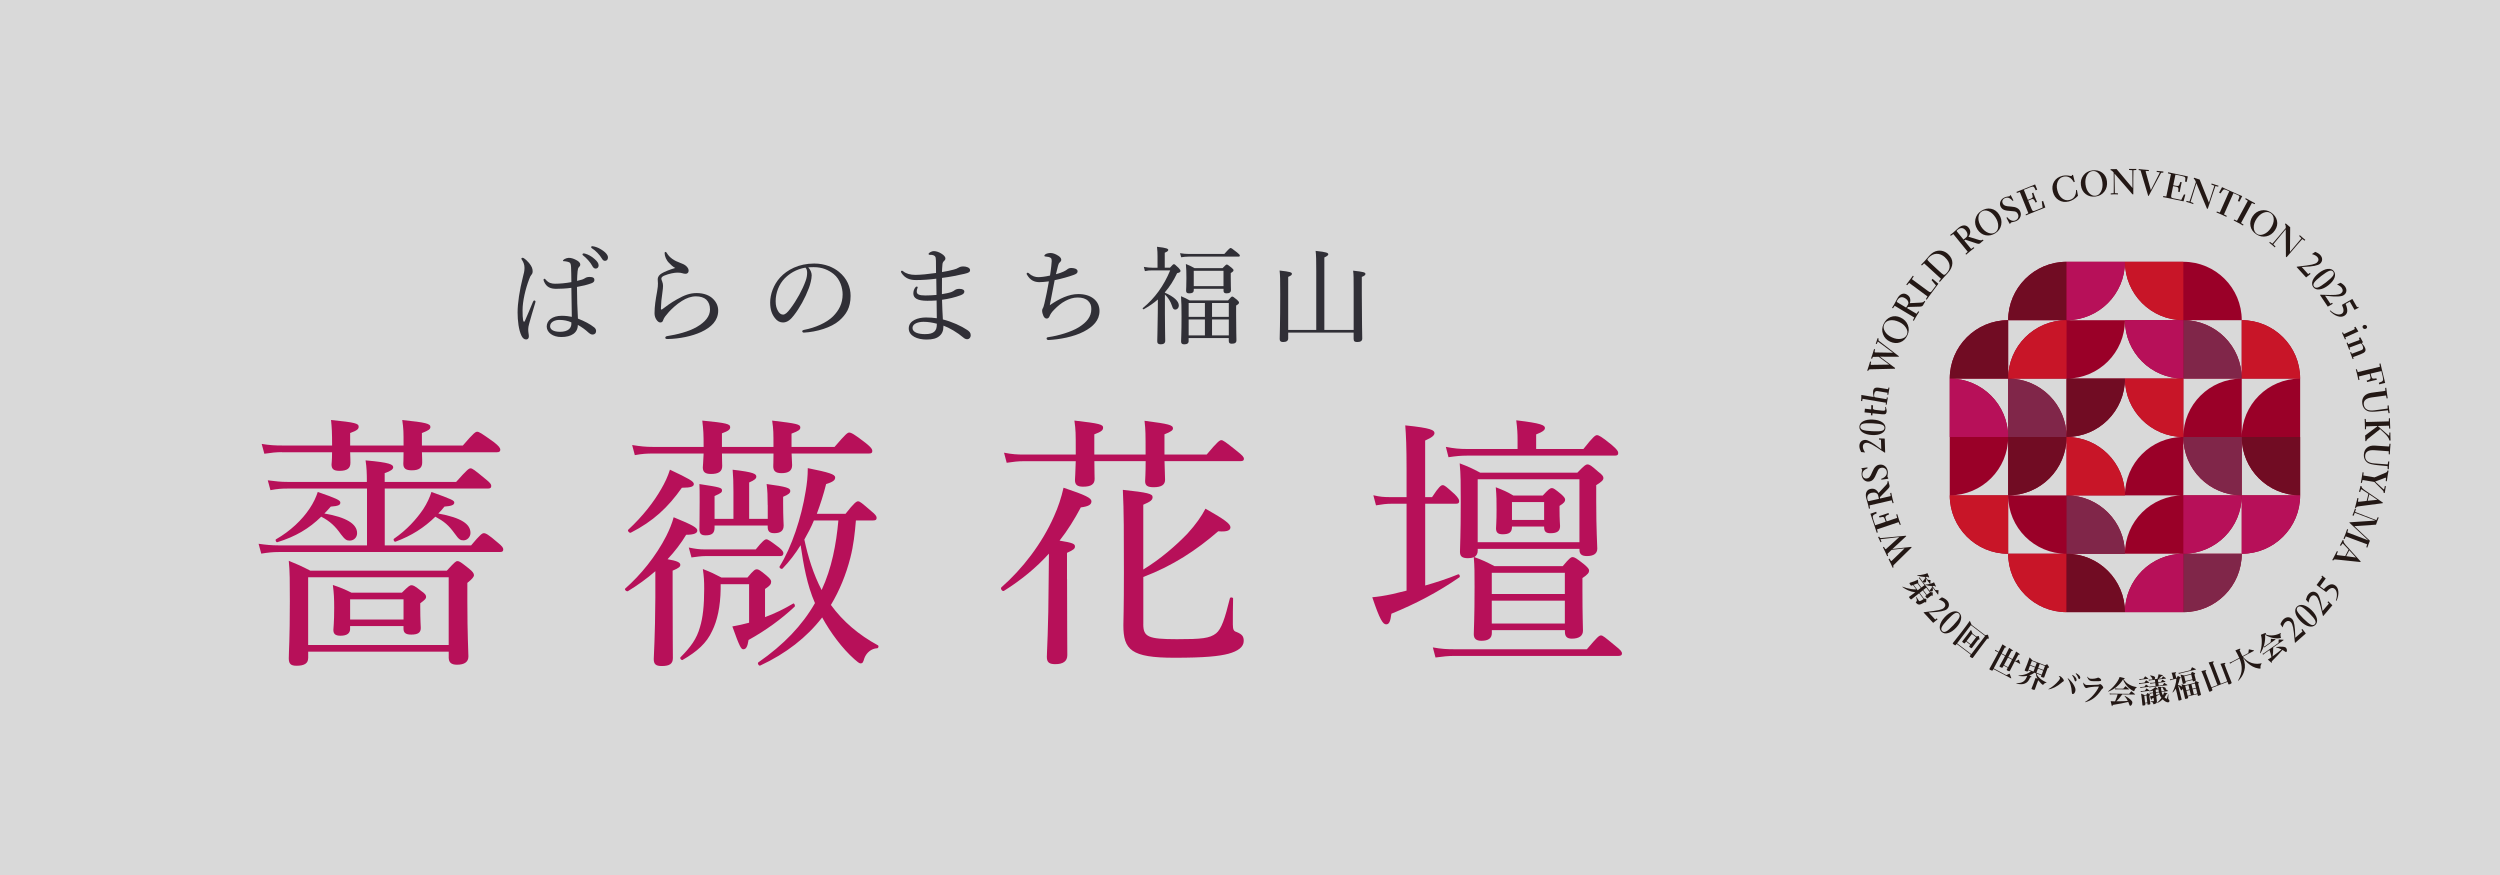<?xml version="1.0" encoding="UTF-8"?> <svg xmlns="http://www.w3.org/2000/svg" viewBox="0 0 800 280"><rect x="0" y="0" width="800" height="280" fill="#808080" stroke="none"/><defs><style> .cls-1 { fill: #9a0028; } .cls-1, .cls-2, .cls-3, .cls-4, .cls-5, .cls-6, .cls-7, .cls-8 { stroke-width: 0px; } .cls-2 { fill: #231815; } .cls-3 { fill: #b71059; } .cls-4 { fill: #fff; opacity: .7; } .cls-5 { fill: #710c23; } .cls-6 { fill: #802649; } .cls-7 { fill: #302f36; } .cls-8 { fill: #c81528; } </style></defs><g id="base_fff" data-name="base#fff"><rect class="cls-4" width="800" height="280"></rect></g><g id="logo_ol"><g><path class="cls-3" d="M117.4,156.34h-25.42c-1.79,0-3.15.08-5.44.51l-.85-3.15c2.64.34,4.17.51,6.29.51h25.42c0-2.81-.08-4.68-.42-6.89,7.91.68,8.84,1.36,8.84,2.21,0,.6-.68,1.19-2.72,1.87v2.81h22.87c3.48-3.91,4.08-4.34,4.59-4.34.59,0,1.19.43,4.68,3.32,1.62,1.27,1.96,1.79,1.96,2.3,0,.59-.25.85-1.1.85h-32.98v18.19h27.63c2.98-3.57,3.57-3.91,4.08-3.91.6,0,1.36.34,4.51,3.06,1.36,1.1,1.7,1.61,1.7,2.12,0,.6-.25.85-1.1.85h-70.81c-1.87,0-3.4.17-5.53.51l-.85-3.15c2.47.34,4.08.51,6.38.51h28.31v-18.19ZM90.2,144.69c-1.87,0-3.32.17-5.61.51l-.85-3.15c2.55.42,4.25.51,6.46.51h16.07c0-4.08-.08-5.7-.34-8.16,7.74.77,8.84,1.11,8.84,2.13,0,.68-.34,1.19-2.72,2.04v4h17.09c0-4.33,0-5.27-.42-8.16,7.65.77,9.01,1.19,9.01,2.21,0,.68-.51,1.1-2.72,1.96v4h13.09c3.49-4.08,4.08-4.42,4.59-4.42.6,0,1.19.34,5.36,3.32,1.62,1.28,2.04,1.87,2.04,2.47,0,.51-.34.77-1.1.77h-23.97c.08,1.87.08,2.89.08,3.31,0,1.7-1.02,2.47-3.32,2.47-1.96,0-2.72-.6-2.72-2.12,0-.26.08-1.28.08-3.66h-17.09c.08,1.96.08,2.98.08,3.4,0,1.79-1.1,2.55-3.49,2.55-1.87,0-2.55-.59-2.55-2.04,0-.25.17-1.27.17-3.91h-16.07ZM88.75,173.51c-.42.09-.76-.76-.42-.94,4.59-2.63,8.33-6.21,10.71-9.78,1.27-1.87,2.12-3.74,2.64-5.36,5.95,2.04,7.23,2.64,7.23,3.4s-.6,1.11-3.06,1.28c-.68.77-1.36,1.53-2.04,2.21,6.97,1.19,10.46,3.32,10.46,6.29,0,1.36-1.02,2.38-2.38,2.38-.94,0-1.45-.25-2.81-2.04-1.79-2.55-3.49-4.17-6.29-5.61-3.91,3.83-8.25,6.38-14.03,8.16ZM98.61,210.57c0,1.7-1.19,2.47-3.74,2.47-1.87,0-2.46-.68-2.46-2.38,0-2.12.34-5.78.34-18.28,0-6.29,0-9.44-.34-12.92,2.72,1.1,3.91,1.62,6.89,3.15h43.69c2.47-2.72,2.89-3.06,3.4-3.06.6,0,1.1.34,3.66,2.38,1.28,1.02,1.62,1.62,1.62,2.12s-.51,1.19-2.12,2.47v5.78c0,10.97.34,16.15.34,17.77,0,1.7-1.19,2.64-3.66,2.64-1.87,0-2.64-.77-2.64-2.3v-1.87h-44.97v2.04ZM143.58,184.73h-44.97v21.68h44.97v-21.68ZM112.04,201.22c0,1.45-1.02,2.21-3.06,2.21-1.7,0-2.3-.59-2.3-1.87,0-.76.26-2.04.26-7.06,0-2.98-.09-4.68-.43-7.31,2.47.85,3.57,1.27,5.95,2.46h16.15c2.13-2.12,2.55-2.38,3.06-2.38.59,0,1.1.25,3.15,1.87,1.28.85,1.53,1.36,1.53,1.87s-.25.85-1.87,2.04v1.27c0,4.34.17,6.04.17,6.63,0,1.53-.94,2.12-3.06,2.12-1.79,0-2.47-.6-2.47-1.87v-.85h-17.09v.85ZM129.13,191.79h-17.09v6.46h17.09v-6.46ZM126.58,173.34c-.42.17-.85-.68-.51-.94,4.17-2.89,7.14-6.21,9.35-9.44,1.27-1.96,2.12-3.83,2.64-5.53,6.63,2.38,7.31,2.72,7.31,3.4,0,.77-.94,1.11-3.15,1.28-.59.77-1.27,1.53-1.96,2.21,7.4,1.36,10.29,3.4,10.29,6.21,0,1.28-1.02,2.38-2.21,2.38-.94,0-1.44-.17-2.81-2.13-1.96-2.72-3.4-3.91-6.21-5.44-3.57,3.49-7.65,6.12-12.75,7.99Z"></path><path class="cls-3" d="M209.71,182.78c-2.72,2.38-5.7,4.51-8.76,6.38-.42.25-1.27-.51-.85-.85,4.93-4.34,9.78-10.29,13.09-16.75,1.02-2.04,1.87-4.08,2.38-6.04,6.29,2.55,7.57,3.4,7.57,4.25,0,.77-.85,1.36-3.57,1.36-1.62,2.72-3.66,5.36-5.95,7.82,2.98.51,4.08,1.02,4.08,1.79,0,.6-.42,1.02-2.46,1.87v7.14c0,12.33.08,18.96.08,20.83s-1.1,2.55-3.57,2.55c-1.87,0-2.55-.59-2.55-2.21,0-1.45.43-6.55.51-19.72v-8.42ZM201.03,169.52c4.76-4.42,8.25-9.01,10.54-13.01,1.19-2.04,2.12-4,2.81-6.21,6.12,2.89,7.65,3.74,7.65,4.59,0,.77-.85,1.19-3.83,1.19-4.51,6.38-9.18,10.71-16.32,14.37-.42.25-1.19-.6-.85-.94ZM253.31,145.12c.08,2.13.17,3.32.17,3.74,0,1.79-1.19,2.55-3.4,2.55-1.87,0-2.64-.68-2.64-2.21,0-.26.08-1.53.08-4.08h-16.49c0,2.21.08,3.49.08,4,0,1.79-1.19,2.55-3.57,2.55-1.87,0-2.64-.59-2.64-2.12,0-.42.17-1.7.26-4.42h-16.32c-1.87,0-3.32.08-5.7.51l-.85-3.23c2.72.43,4.34.6,6.55.6h16.32c0-4.08-.08-5.44-.43-8.42,7.91.76,8.93,1.1,8.93,2.12,0,.68-.51,1.19-2.64,1.96v4.34h16.49c0-4.51,0-5.53-.42-8.42,7.99.94,9.01,1.19,9.01,2.21,0,.68-.51,1.1-2.81,1.96v4.25h13.77c3.57-4.17,4.17-4.59,4.68-4.59.6,0,1.53.42,5.36,3.4,1.7,1.36,2.04,1.96,2.04,2.46,0,.6-.25.85-1.1.85h-24.74ZM239.71,186.94h-9.1v1.53c-.08,5.7-1.11,10.2-2.72,13.43-1.79,3.91-4.76,6.55-9.44,9.27-.34.25-1.02-.51-.68-.85,3.31-3.32,5.19-5.95,6.21-9.61.94-3.06,1.36-6.89,1.36-12.24,0-2.64-.08-3.91-.43-6.38,2.64,1.02,3.66,1.53,5.95,2.72h8.33c1.96-2.38,2.47-2.64,2.98-2.64s1.02.25,3.15,2.04c1.19,1.02,1.45,1.45,1.45,1.96,0,.68-.34,1.28-1.96,2.3v9.01c3.23-1.19,6.12-2.64,9.01-4.34.34-.25.77.77.43,1.02-4.17,3.91-9.18,7.57-14.71,10.63-.34,2.12-.77,2.98-1.7,2.98-.68,0-1.19-.85-3.49-7.31,1.87-.34,3.49-.68,5.36-1.19v-12.33ZM220.42,175.21c2.13.43,3.32.6,5.1.6h16.32c2.12-2.64,2.89-3.23,3.4-3.23s1.27.51,4.08,2.64c1.02.85,1.36,1.36,1.36,1.79,0,.6-.25.94-1.1.94h-23.97c-1.27,0-2.29.17-4.34.43l-.85-3.15ZM245.66,161.61c0-2.89-.08-4.59-.34-6.72,6.38.85,7.57,1.27,7.57,2.21,0,.6-.42,1.11-2.29,1.87v2.13c0,4.51.17,6.46.17,7.06,0,1.7-1.02,2.46-2.98,2.46-1.53,0-2.13-.59-2.13-2.04v-.42h-17v.68c0,1.79-.85,2.47-2.89,2.47-1.36,0-1.96-.51-1.96-1.96,0-.94.08-3.66.08-8.67,0-3.31,0-4.17-.08-5.78,6.72,1.02,7.23,1.19,7.23,2.04,0,.6-.25.85-2.38,1.79v7.31h6.04v-8.76c0-2.98-.08-4.76-.25-6.97,6.8.77,7.57,1.36,7.57,2.21,0,.6-.51,1.11-2.29,1.87v11.65h5.95v-4.42ZM270.57,164.42c2.72-3.48,3.49-4,4-4,.6,0,1.19.51,4.25,3.15,1.27,1.02,1.7,1.61,1.7,2.12,0,.59-.26.85-1.1.85h-5.53c-.34,4.08-.76,7.99-1.79,11.99-1.36,5.27-3.4,10.37-6.21,15.05,3.83,5.27,8.93,9.61,15.05,12.92.34.17.17.94-.25.94-1.79.08-3.4,1.36-4.08,3.15-.42,1.45-.59,1.7-1.27,1.7-.34,0-1.02-.51-1.96-1.36-3.91-3.49-7.57-8.42-10.29-13.35-4.93,6.38-11.56,11.56-19.81,15.39-.43.25-1.02-.77-.6-1.02,8.08-5.61,14.03-11.82,18.11-18.96-2.55-5.78-3.66-12.24-4.59-18.53-1.7,2.72-3.57,5.19-5.78,7.48-.34.34-1.19-.26-.94-.68,3.83-6.12,6.97-15.56,8.33-24.06.42-2.46.68-4.76.68-7.4,6.72,1.36,8.76,1.96,8.76,2.98,0,.76-.42,1.36-2.89,2.12-.85,3.4-1.87,6.55-2.98,9.52h9.18ZM260.45,166.54c-.85,2.12-1.96,4.17-3.06,6.12,1.19,5.61,2.89,11.05,5.53,16.15,3.23-6.97,4.68-14.62,5.36-22.27h-7.82Z"></path><path class="cls-3" d="M341.46,185.33c0,14.54.08,22.1.08,24.31,0,1.96-1.36,2.89-3.83,2.89-1.87,0-2.72-.51-2.72-2.3s.51-8.5.59-25.25c0-2.64.08-5.27.08-7.82-4.08,4.51-8.84,8.42-14.37,11.9-.51.34-1.27-.68-.85-1.11,6.72-5.87,13.01-14.03,16.83-22.7,1.36-2.98,2.38-6.12,3.06-9.18,7.14,2.38,8.93,3.32,8.93,4.34s-.77,1.62-3.4,1.96c-2.04,3.83-4.25,7.4-6.8,10.63,4.17.68,4.93,1.02,4.93,1.87,0,.68-.43,1.1-2.55,2.04v8.42ZM372.65,147.58c.08,3.23.17,5.27.17,5.95,0,1.62-1.19,2.38-3.66,2.38-1.96,0-2.72-.51-2.72-1.96,0-.51.17-2.3.17-6.38h-16.41c0,3.06.08,4.93.08,5.7,0,1.7-1.19,2.47-3.66,2.47-1.87,0-2.63-.6-2.63-2.12,0-.6.17-2.38.25-6.04h-16.49c-1.96,0-3.4.17-5.61.51l-.85-3.23c2.55.51,4.25.6,6.46.6h16.49v-1.36c0-5.44,0-6.38-.43-9.52,8.25.94,9.18,1.27,9.18,2.29,0,.77-.51,1.27-2.81,2.12v6.46h16.41c0-6.89,0-7.65-.34-10.8,7.91,1.02,9.1,1.36,9.1,2.46,0,.51-.51,1.02-2.72,1.87v6.46h13.52c3.49-4.17,4.17-4.59,4.68-4.59s1.19.43,5.1,3.57c1.7,1.36,2.12,1.87,2.12,2.38s-.25.77-1.1.77h-24.31ZM365.85,199.69c0,4.08,1.44,4.85,10.8,4.85,7.82,0,10.46-.26,12.5-1.87,1.7-1.36,2.81-4.68,4.42-11.22.08-.42,1.02-.34,1.02.08-.08,2.81-.08,5.87-.08,8.33,0,1.7.34,2.12,1.19,2.38,1.87.77,2.29,1.45,2.29,2.89,0,1.87-1.79,3.23-4.93,4.08-2.98.77-7.4,1.27-17.26,1.27-13.86,0-16.32-2.55-16.32-10.37,0-1.7.17-4.76.17-16.92s0-19.55-.34-26.44c7.99.85,9.52,1.27,9.52,2.3,0,.94-.6,1.44-2.98,2.46v20.74c5.44-3.32,10.46-7.65,14.2-11.56,2.55-2.81,4.42-5.44,5.7-7.91,6.04,3.4,7.99,4.85,7.99,5.95,0,.94-.94,1.53-3.91,1.28-6.97,6.04-14.54,11.05-23.97,14.62v15.05Z"></path><path class="cls-3" d="M456.04,187.37c3.57-1.02,7.23-2.21,10.54-3.57.43-.17.77.68.43.94-6.89,4.76-14.03,8.5-21.76,11.65-.34,2.64-.77,3.4-1.7,3.4-1.02,0-2.04-1.53-4.42-8.67,1.87-.17,3.66-.43,6.46-1.02,1.36-.34,2.89-.68,4.51-1.1v-27.8h-4.93c-1.53,0-2.81.17-4.85.51l-.85-3.23c2.12.51,3.48.6,5.44.6h5.19v-8.93c0-7.06-.17-10.97-.42-14.03,8.33.85,9.35,1.53,9.35,2.47,0,.68-.68,1.36-2.98,2.38v18.11h2.21c2.21-3.4,2.89-3.83,3.4-3.83.6,0,1.1.43,3.83,2.89,1.02,1.02,1.45,1.7,1.45,2.21,0,.6-.25.85-1.1.85h-9.78v26.18ZM458.5,207.17c2.81.51,4.51.59,6.97.59h42.33c3.32-3.91,3.91-4.42,4.51-4.42s1.19.51,4.68,3.4c1.62,1.28,2.04,1.79,2.04,2.38,0,.51-.34.77-1.1.77h-52.36c-2.12,0-3.74.17-6.21.51l-.85-3.23ZM506.7,143.67c3.15-4,3.83-4.42,4.33-4.42s1.36.34,4.76,3.15c1.7,1.45,2.04,2.04,2.04,2.55,0,.6-.25.85-1.1.85h-47.26c-2.04,0-3.66.17-5.95.51l-.85-3.31c2.64.51,4.42.68,6.8.68h16.15v-2.89c0-1.96-.08-3.57-.42-6.29,8.16.94,9.18,1.62,9.18,2.47,0,.6-.6,1.19-2.81,2.04v4.68h15.13ZM472.87,176.23c0,.94-.42,1.62-1.1,2.04,2.64.94,3.83,1.53,6.46,2.89h21.85c2.13-2.55,2.64-2.89,3.15-2.89.6,0,1.19.34,3.66,2.29,1.27,1.1,1.62,1.53,1.62,2.04,0,.6-.34,1.19-2.13,2.38v4c0,8.08.17,11.73.17,12.84,0,1.61-1.19,2.55-3.57,2.55-1.53,0-2.21-.68-2.21-2.21v-.51h-23.38v.94c0,1.7-1.19,2.46-3.31,2.46-1.62,0-2.47-.59-2.47-2.12,0-1.79.25-4.59.25-15.13,0-4.42,0-6.55-.25-9.52-.51.25-1.1.34-1.87.34-1.87,0-2.55-.6-2.55-2.04,0-1.87.25-4.85.25-15.9,0-5.78,0-8.76-.34-12.41,2.89,1.1,4,1.61,6.55,2.98h31.11c2.29-2.38,2.72-2.64,3.23-2.64.6,0,1.1.25,3.4,2.3,1.36,1.02,1.7,1.53,1.7,2.04,0,.68-.51,1.19-2.3,2.29v5.02c0,9.61.34,13.94.34,15.3,0,1.61-1.19,2.38-3.32,2.38-1.7,0-2.38-.68-2.38-1.96v-.34h-32.56v.59ZM505.42,153.36h-32.56v20.15h32.56v-20.15ZM500.75,183.29h-23.38v6.8h23.38v-6.8ZM477.37,199.52h23.38v-7.31h-23.38v7.31ZM483.83,168.67c0,1.7-.94,2.3-2.98,2.3-1.44,0-2.12-.51-2.12-1.87,0-.68.17-2.04.17-6.04,0-2.64,0-4.34-.25-7.14,2.38.94,3.49,1.36,5.61,2.64h9.44c1.87-2.04,2.38-2.38,2.89-2.38s1.02.34,2.98,1.96c.94.85,1.27,1.27,1.27,1.78s-.25,1.02-1.79,1.96v1.19c0,3.4.17,4.76.17,5.27,0,1.62-.94,2.29-3.06,2.29-1.45,0-2.04-.51-2.04-1.96v-.17h-10.29v.17ZM494.12,160.67h-10.29v5.7h10.29v-5.7Z"></path></g><g><path class="cls-7" d="M167.39,102.44c.07.37.17.51.31.51s.2-.14.34-.44c.78-1.73,1.7-4.01,2.52-5.95.1-.27.27-.41.44-.41s.37.17.37.37c0,.1-.07.27-.1.41-.82,2.65-1.46,4.93-1.97,6.77-.17.65-.27,1.16-.27,1.63,0,.44.03.95.1,1.33.07.37.1.68.1,1.02,0,.65-.41.95-.88.95-.65,0-1.12-.48-1.46-1.16-.92-1.87-1.26-4.86-1.26-7.51,0-2.89.61-7.04,1.7-11.32.31-1.12.51-1.97.51-2.92,0-1.02-.34-1.84-.75-2.45-.14-.2-.24-.34-.24-.51s.14-.27.34-.27c.14,0,.24.03.37.1.54.31,1.19.92,1.73,1.56.85,1.05,1.16,1.8,1.16,2.65,0,.51-.14.85-.37,1.09-.27.31-.54.78-.75,1.46-1.19,3.09-2.11,7.07-2.11,9.89,0,1.56.03,2.41.17,3.2ZM190.1,104.72c.37.31.65.71.65,1.12,0,.82-.48,1.22-1.12,1.22-.34,0-.68-.1-1.29-.61-1.05-.99-2.21-1.8-3.43-2.48,0,2.48-2.01,3.88-5.3,3.88-2.72,0-4.66-1.46-4.66-3.37s1.77-3.43,4.83-3.43c1.29,0,2.41.17,3.2.34-.03-3.09-.1-6.15-.14-9.28-1.8.24-3.6.31-4.86.31-1.73,0-3.13-.48-3.91-2.38-.1-.24-.14-.44-.14-.58,0-.1.17-.27.27-.27.14,0,.27.1.44.31.88,1.05,1.87,1.29,2.96,1.29,1.56,0,3.4-.17,5.24-.51,0-2.11-.07-3.47-.1-4.79-.07-.92-.14-1.33-.61-1.56-.31-.14-.61-.2-.99-.27-.34-.07-.61-.07-.75-.07-.17,0-.24-.07-.24-.17,0-.17.31-.41.54-.54.41-.2.92-.37,1.29-.37.82,0,1.5.24,2.24.61.71.37,1.46.82,1.46,1.53,0,.34-.14.58-.37.78-.34.27-.41.82-.48,1.36-.07,1.02-.17,1.84-.17,3.09.65-.14,1.12-.27,1.6-.41.31-.1.65-.27.92-.44.37-.24.75-.41,1.5-.41,1.12,0,1.53.37,1.53.95,0,.51-.31.85-.99,1.09-1.29.48-2.82.85-4.59,1.16,0,3.67.14,7.14.31,10.13,2.11.82,3.91,1.77,5.17,2.79ZM179.02,102.37c-1.39,0-2.99.61-2.99,2.04,0,.95.95,1.77,3.2,1.77,1.19,0,2.28-.31,2.82-.82.48-.44.71-.88.78-1.56.03-.34.03-.48,0-.65-1.05-.48-2.41-.78-3.81-.78ZM187.31,81.19c.92.27,1.94.78,2.96,1.7.82.71,1.29,1.33,1.29,2.04,0,.54-.34,1.02-.95,1.02-.44,0-.82-.31-1.12-.92-.51-1.02-1.87-2.52-2.86-3.26-.14-.1-.24-.24-.24-.34,0-.17.14-.34.37-.34.2,0,.44.07.54.1ZM190.27,78.91c.92.24,1.77.65,2.72,1.33.82.58,1.56,1.36,1.56,2.14,0,.68-.41,1.09-.92,1.09-.44,0-.71-.17-1.09-.82-.61-1.05-1.97-2.52-3.13-3.2-.14-.07-.24-.2-.24-.34,0-.17.14-.34.34-.34.17,0,.44.07.75.14Z"></path><path class="cls-7" d="M214.11,84.15c-.88-.85-1.43-2.18-1.43-3.13,0-.31.14-.41.27-.41.17,0,.27.07.44.37.92,1.56,2.45,2.48,4.25,3.13.75.27,1.5.58,2.01,1.09.61.61.71,1.05.71,1.46,0,.61-.48.95-.92.95-.41,0-.78-.07-1.05-.17-.44-.14-.85-.2-1.63-.2-.85,0-2.58.27-4.28.99-.54.24-.85.58-.85.92,0,.27.14.65.27.92.2.48.27.99.27,1.46,0,.37-.07,1.22-.24,2.38-.24,1.46-.41,3.23-.44,4.9,0,.14.03.24.17.24.1,0,.2-.03.41-.2,1.02-.78,2.58-1.97,4.56-3.06,2.38-1.36,4.18-2.01,6.29-2.01,2.35,0,4.18.75,5.3,1.9,1.09,1.09,1.6,2.35,1.6,3.74,0,3.09-2.14,5.3-5.47,6.83-2.82,1.29-6.8,2.18-10.78,2.24-.37,0-.68-.1-.68-.41,0-.27.27-.48.51-.51,3.26-.51,6.94-1.43,9.52-2.92,2.72-1.56,4.28-3.43,4.28-5.61,0-1.36-.41-2.38-1.19-3.16-.75-.68-1.9-1.05-3.3-1.05-1.56,0-3.03.54-4.49,1.46-1.77,1.09-3.26,2.55-4.15,3.5-1.02,1.16-1.6,1.9-1.8,2.52-.2.65-.44.88-.99.88-.44,0-.88-.34-1.29-.99-.34-.54-.54-1.19-.54-1.97,0-2.14.34-4.35.82-6.94.24-1.26.27-2.04.27-2.58,0-.37-.07-.85-.07-1.29,0-.88.51-1.5,1.33-1.97.78-.48,2.52-1.19,4.28-1.7-.71-.34-1.46-1.05-1.97-1.6Z"></path><path class="cls-7" d="M259.73,88.19c0,1.09-.44,2.79-.88,3.98-1.22,3.23-2.96,6.39-4.86,8.81-.95,1.22-2.01,2.21-3.43,2.21-.99,0-1.84-.44-2.55-1.36-.95-1.19-1.56-2.65-1.56-5.03,0-2.62,1.09-5.71,3.2-8.02,2.21-2.41,5.92-4.45,10.88-4.45,3.5,0,6.22,1.26,7.89,2.62,2.65,2.14,3.77,4.93,3.77,7.72,0,3.84-1.46,6.02-3.67,7.96-2.52,2.18-7.17,3.6-11.32,3.81-.24,0-.48-.2-.48-.41,0-.27.17-.37.61-.48,3.54-.68,7.14-2.24,9.25-4.32,1.84-1.87,3.06-4.05,3.06-7.04,0-1.97-.75-4.79-2.86-6.49-1.6-1.26-3.6-2.21-6.32-2.21-.71,0-1.22,0-1.8.07.71.78,1.09,1.73,1.09,2.65ZM251.17,89.01c-1.9,1.9-2.96,4.69-2.96,7.34,0,1.46.27,2.31.75,3.16.37.68.92,1.16,1.6,1.16.71,0,1.39-.61,2.38-1.94,2.01-2.65,3.88-6.09,4.86-8.84.41-1.12.48-1.97.48-2.69,0-.82-.27-1.29-.54-1.56-3.03.51-5.17,1.97-6.56,3.37Z"></path><path class="cls-7" d="M301.89,104.48c0,1.39-.44,2.38-1.33,3.09-.85.71-2.07,1.09-4.08,1.09-2.86,0-5.68-1.12-5.68-3.57,0-2.58,3.06-3.5,5.51-3.5,1.02,0,2.65.1,3.47.24-.03-1.94-.03-3.98-.07-5.68-.78.07-2.07.1-2.99.1-3.2,0-4.45-.88-4.45-2.35,0-.78.24-1.36.58-1.84.17-.24.34-.37.51-.37.14,0,.31.1.31.24,0,.1-.07.31-.14.44-.1.17-.17.54-.17.92,0,.85.65,1.26,2.72,1.26,1.09,0,2.52-.07,3.6-.17,0-1.84-.03-3.37-.07-5.2-2.01.27-4.35.44-6.43.44-1.94,0-3.54-.48-4.73-2.31-.1-.17-.14-.31-.14-.44,0-.1.14-.24.27-.24.1,0,.27.03.41.17.95.78,2.31,1.16,3.94,1.16s4.22-.27,6.6-.61c0-1.19,0-2.89-.03-3.94-.03-.82-.07-1.16-.34-1.43-.24-.24-.61-.37-.92-.41-.27-.03-.61-.03-.85-.03-.14,0-.24-.1-.24-.27,0-.2.17-.34.48-.54.34-.2.75-.37,1.26-.37.71,0,1.63.34,2.28.75,1.02.58,1.36,1.19,1.36,1.56,0,.41-.2.65-.41.82-.31.27-.51.61-.54,1.16-.1,1.09-.14,1.77-.14,2.41,1.33-.2,2.55-.48,3.71-.78.68-.17,1.09-.34,1.63-.65.41-.24.82-.37,1.53-.37.85,0,2.11.37,2.11,1.16,0,.61-.37.88-1.87,1.22-2.11.48-4.56.99-7.11,1.29-.03,1.77-.03,3.37-.03,5.2,1.19-.2,2.28-.41,3.03-.68.48-.17.82-.41,1.09-.61.34-.24.82-.41,1.46-.41,1.02,0,1.6.34,1.6.88,0,.51-.37.85-1.16,1.16-1.7.65-3.91,1.19-5.98,1.46.03,1.94.17,4.42.27,6.29,2.89.71,5.98,2.14,7.79,3.37.65.44,1.12.88,1.12,1.67,0,.85-.61,1.29-1.05,1.29-.41,0-.78-.1-1.19-.44-2.07-1.77-4.62-3.23-6.49-3.91v.31ZM295.57,102.98c-1.6,0-3.57.51-3.57,1.97s2.01,1.97,3.98,1.97c1.53,0,2.45-.27,3.06-.85.54-.54.75-1.22.75-2.48-1.29-.34-2.75-.61-4.22-.61Z"></path><path class="cls-7" d="M332.77,90.3c-1.87,0-3.09-.65-4.11-2.35-.07-.1-.14-.24-.14-.34,0-.17.17-.34.34-.34.14,0,.27.1.41.2.99.95,2.14,1.22,2.96,1.22s2.14-.14,3.77-.51c.2-1.19.27-1.94.41-3.03.07-.65.14-1.26.14-1.6,0-.95-.27-1.12-1.02-1.33-.31-.07-.68-.1-1.02-.14-.17,0-.31-.1-.31-.24,0-.17.17-.37.44-.54.37-.2.99-.34,1.6-.34.58,0,1.5.27,2.41.88.44.27.95.75.95,1.26,0,.37-.17.61-.48.88-.27.2-.41.54-.54,1.02-.24.85-.48,1.84-.68,2.75,2.11-.54,3.09-1.16,3.5-1.46.37-.31.75-.54,1.46-.54.41,0,.85.1,1.19.2.37.14.78.41.78.85,0,.61-.41.88-1.39,1.22-1.33.48-3.71,1.19-5.95,1.63-.51,2.52-1.09,5.44-1.56,8.02,3.03-2.11,6.15-3.57,9.11-3.57,2.07,0,3.74.51,4.96,1.5,1.22.99,1.84,2.31,1.84,3.91,0,2.99-2.07,5.07-5.03,6.6-3.26,1.7-7.82,2.52-11.22,2.69-.44.03-.68-.17-.68-.48s.27-.41.58-.44c3.06-.41,7.34-1.67,9.72-3.16,2.55-1.6,4.01-3.37,4.01-5.81,0-1.12-.24-1.84-1.02-2.62-.78-.75-1.9-1.09-3.37-1.09s-2.72.48-3.91,1.09c-1.33.68-2.52,1.73-3.43,2.65-.99.95-1.39,1.67-1.6,2.18s-.48.82-.95.82c-.41,0-.78-.27-1.05-.85-.2-.44-.41-1.12-.41-1.63,0-.24.03-.51.2-.78.14-.2.2-.41.27-.61.1-.31.17-.58.27-.99.51-2.07.95-4.45,1.43-7.04-1.22.17-2.41.24-2.89.24Z"></path><path class="cls-7" d="M372.78,93.67c2.92,1.29,4.45,2.72,4.45,4.11,0,.71-.51,1.29-1.16,1.29-.48,0-.75-.27-1.02-1.16-.48-1.5-1.29-2.72-2.28-3.67v6.15c0,4.01.1,7.58.1,8.67,0,.75-.51,1.12-1.43,1.12-.85,0-1.12-.34-1.12-.99s.1-2.86.17-9.08c0-1.43.03-2.86.03-4.28-1.33,1.16-2.82,2.18-4.52,3.13-.17.1-.48-.24-.31-.37,3.91-3.2,6.73-7.17,8.77-12.07h-5.68c-.92,0-1.53.03-2.41.24l-.34-1.36c1.16.2,1.84.27,2.75.27h1.63v-3.71c0-.95-.03-1.73-.17-2.99,3.23.34,3.6.68,3.6,1.02,0,.27-.24.51-1.12.88v4.79h1.67c.88-.99,1.05-1.12,1.29-1.12.2,0,.37.14,1.5,1.22.44.51.58.71.58.95,0,.34-.27.51-1.09.71-1.12,2.38-2.41,4.39-3.91,6.12v.1ZM377.61,81.02c1.12.17,1.77.24,2.72.24h11.46c1.53-1.73,1.8-1.9,2.01-1.9s.48.17,2.07,1.43c.71.58.88.78.88.99,0,.24-.14.34-.48.34h-15.91c-.85,0-1.43.07-2.38.2l-.37-1.29ZM380.37,109.1c0,.75-.48,1.09-1.43,1.09-.71,0-.99-.31-.99-.92,0-.95.14-2.55.14-7.92,0-3.06-.03-4.69-.17-6.56,1.16.48,1.67.71,2.75,1.33h12.31c.95-1.09,1.12-1.22,1.33-1.22.24,0,.44.14,1.56,1.05.51.48.61.68.61.88,0,.27-.14.48-.92.95v2.79c0,5.03.1,7.58.1,8.33s-.48,1.09-1.5,1.09c-.68,0-.95-.27-.95-.88v-.92h-12.85v.92ZM382,92.85c0,.75-.48,1.02-1.46,1.02-.75,0-.99-.24-.99-.92,0-.48.1-1.22.1-3.98,0-1.84-.03-2.92-.17-4.49,1.16.44,1.63.71,2.79,1.33h8.94c.99-1.02,1.16-1.16,1.36-1.16.24,0,.44.14,1.5.99.51.44.65.61.65.82,0,.27-.1.44-.88.92v1.22c0,2.65.07,3.81.07,4.15,0,.78-.44,1.12-1.39,1.12-.71,0-.99-.24-.99-.85v-.61h-9.52v.44ZM380.37,96.97v4.42h5.2v-4.42h-5.2ZM385.57,107.33v-5.1h-5.2v5.1h5.2ZM391.52,86.66h-9.52v4.9h9.52v-4.9ZM393.22,96.97h-5.37v4.42h5.37v-4.42ZM393.22,102.23h-5.37v5.1h5.37v-5.1Z"></path><path class="cls-7" d="M412.22,108.29c0,.75-.54,1.16-1.63,1.16-.82,0-1.09-.34-1.09-.99,0-1.09.17-4.79.17-14.21,0-5-.03-6.22-.2-7.68,3.33.37,3.94.58,3.94,1.05,0,.31-.17.54-1.19.99v16.96h8.98v-18.66c0-3.37-.03-5.37-.2-6.63,3.6.37,4.05.68,4.05,1.09,0,.27-.31.58-1.26,1.02v23.19h9.38v-12.58c0-3.81,0-5.07-.17-6.39,3.3.37,3.94.54,3.94,1.05,0,.31-.24.58-1.16.95v5.44c0,8.84.14,13.02.14,14.28,0,.75-.54,1.12-1.6,1.12-.85,0-1.16-.27-1.16-1.05v-1.97h-20.94v1.87Z"></path></g><g><g><g><path class="cls-1" d="M661.3,102.46h-18.69c0-10.32,8.37-18.69,18.69-18.69h18.69c0,10.32-8.37,18.69-18.69,18.69ZM642.61,102.46c-10.32,0-18.69,8.37-18.69,18.69h18.69v-18.69ZM679.98,102.46h-18.69c-10.32,0-18.69,8.37-18.69,18.69h18.69c10.32,0,18.69-8.37,18.69-18.69ZM679.98,121.14h-18.69v18.69c10.32,0,18.69-8.37,18.69-18.69ZM698.67,102.46h18.69c0-10.32-8.37-18.69-18.69-18.69h-18.69c0,10.32,8.37,18.69,18.69,18.69ZM717.36,139.83c0,10.32,8.37,18.69,18.69,18.69v-37.37c-10.32,0-18.69,8.37-18.69,18.69ZM698.67,139.83c0,10.32,8.37,18.69,18.69,18.69v-37.37c-10.32,0-18.69,8.37-18.69,18.69ZM736.04,121.14c0-10.32-8.37-18.69-18.69-18.69v18.69h18.69ZM698.67,121.14h18.69c0-10.32-8.37-18.69-18.69-18.69h-18.69c0,10.32,8.37,18.69,18.69,18.69ZM679.98,121.14c0,10.32,8.37,18.69,18.69,18.69v-18.69h-18.69ZM661.3,177.2h-18.69c0,10.32,8.37,18.69,18.69,18.69h18.69c0-10.32-8.37-18.69-18.69-18.69ZM642.61,139.83c0-10.32-8.37-18.69-18.69-18.69v37.37c10.32,0,18.69-8.37,18.69-18.69ZM661.3,139.83c0-10.32-8.37-18.69-18.69-18.69v37.37c10.32,0,18.69-8.37,18.69-18.69ZM623.92,158.52c0,10.32,8.37,18.69,18.69,18.69v-18.69h-18.69ZM661.3,158.52h-18.69c0,10.32,8.37,18.69,18.69,18.69h18.69c0-10.32-8.37-18.69-18.69-18.69ZM661.3,139.83v18.69h18.69c0-10.32-8.37-18.69-18.69-18.69ZM679.98,195.89h18.69c10.32,0,18.69-8.37,18.69-18.69h-18.69c-10.32,0-18.69,8.37-18.69,18.69ZM717.36,177.2c10.32,0,18.69-8.37,18.69-18.69h-18.69v18.69ZM679.98,177.2h18.69c10.32,0,18.69-8.37,18.69-18.69h-18.69c-10.32,0-18.69,8.37-18.69,18.69ZM679.98,158.52h18.69v-18.69c-10.32,0-18.69,8.37-18.69,18.69Z"></path><path class="cls-5" d="M661.3,83.77c-10.32,0-18.69,8.37-18.69,18.69h18.69v-18.69Z"></path><path class="cls-3" d="M661.3,102.46c10.32,0,18.69-8.37,18.69-18.69h-18.69s0,18.69,0,18.69Z"></path><path class="cls-6" d="M642.61,121.14c10.32,0,18.69,8.37,18.69,18.69h-18.69v-18.69Z"></path><path class="cls-8" d="M661.3,102.46c-10.32,0-18.69,8.37-18.69,18.69h18.69v-18.69Z"></path><path class="cls-5" d="M642.61,102.46c-10.32,0-18.69,8.37-18.69,18.69h18.69v-18.69Z"></path><path class="cls-5" d="M661.3,139.83c10.32,0,18.69-8.37,18.69-18.69h-18.69s0,18.69,0,18.69Z"></path><path class="cls-8" d="M698.67,102.46c-10.32,0-18.69-8.37-18.69-18.69h18.69s0,18.69,0,18.69Z"></path><path class="cls-6" d="M698.67,102.46c10.32,0,18.69,8.37,18.69,18.69h-18.69v-18.69Z"></path><path class="cls-8" d="M717.36,102.46c10.32,0,18.69,8.37,18.69,18.69h-18.69v-18.69Z"></path><path class="cls-3" d="M698.67,121.14c-10.32,0-18.69-8.37-18.69-18.69h18.69s0,18.69,0,18.69Z"></path><path class="cls-8" d="M698.67,139.83c-10.32,0-18.69-8.37-18.69-18.69h18.69s0,18.69,0,18.69Z"></path><path class="cls-8" d="M661.3,195.89c-10.32,0-18.69-8.37-18.69-18.69h18.69v18.69Z"></path><path class="cls-5" d="M661.3,177.2c10.32,0,18.69,8.37,18.69,18.69h-18.69s0-18.69,0-18.69Z"></path><path class="cls-3" d="M623.92,121.14c10.32,0,18.69,8.37,18.69,18.69h-18.69v-18.69Z"></path><path class="cls-5" d="M642.61,158.52c10.32,0,18.69-8.37,18.69-18.69h-18.69v18.69Z"></path><path class="cls-8" d="M642.61,177.2c-10.32,0-18.69-8.37-18.69-18.69h18.69v18.69Z"></path><path class="cls-6" d="M661.3,158.52c10.32,0,18.69,8.37,18.69,18.69h-18.69s0-18.69,0-18.69Z"></path><path class="cls-8" d="M661.3,139.83c10.32,0,18.69,8.37,18.69,18.69h-18.69s0-18.69,0-18.69Z"></path><path class="cls-6" d="M698.67,195.89c10.32,0,18.69-8.37,18.69-18.69h-18.69v18.69Z"></path><path class="cls-3" d="M698.67,177.2c-10.32,0-18.69,8.37-18.69,18.69h18.69s0-18.69,0-18.69Z"></path><path class="cls-5" d="M736.04,158.52c-10.32,0-18.69-8.37-18.69-18.69h18.69v18.69Z"></path><path class="cls-6" d="M717.36,158.52c-10.32,0-18.69-8.37-18.69-18.69h18.69v18.69Z"></path><path class="cls-3" d="M698.67,177.2c10.32,0,18.69-8.37,18.69-18.69h-18.69v18.69Z"></path><path class="cls-3" d="M717.36,177.2c10.32,0,18.69-8.37,18.69-18.69h-18.69v18.69Z"></path></g><g><path class="cls-2" d="M611.71,175.19l-5.72,5.61c-.15.15-.19.31-.13.49,0,.01.01.03.01.04l.08.22-.3.14s-.04-.08-.07-.16c-.22-.49-.38-.84-.48-1.06-.09-.19-.19-.4-.3-.62s-.26-.53-.46-.94l.3-.15.34.54s0,.02.01.03c.1.16.19.22.26.19.02-.01.05-.02.07-.04.03-.02.06-.04.08-.07l4.07-3.93-4.16.47-1.32,1.28.21.61-.31.15s0-.02-.01-.03c-.25-.56-.44-.97-.57-1.25-.09-.2-.19-.41-.3-.63-.11-.22-.27-.54-.47-.95l.3-.15.32.52c.08.12.14.2.17.22.04.02.09.02.15-.01.02,0,.03-.02.05-.03.02-.01.04-.03.07-.05l4.17-3.77-6.02.69.32.84-.3.14s-.04-.09-.07-.16c-.14-.32-.24-.55-.3-.67-.07-.14-.19-.39-.37-.74-.03-.04-.04-.07-.05-.09l.36-.17.15.28c.04.08.09.14.15.17s.14.05.24.04l8.04-.76.07.15-4.41,4.09,6.03-.67.09.18Z"></path><path class="cls-2" d="M608.26,167.88l-.32.11-.39-.91-6.91,2.33.25.96-.33.11c-.07-.21-.17-.5-.29-.88-.24-.74-.4-1.23-.47-1.45l-1.27-3.76c.11-.03.23-.07.35-.11.12-.04.31-.1.56-.19.25-.08.44-.15.57-.2.13-.04.25-.09.37-.13l.17.5c-.65.25-1.04.51-1.18.76-.14.25-.1.68.1,1.29l.6,1.77,3.36-1.12-.22-.64c-.17-.49-.34-.77-.51-.85-.17-.08-.59-.03-1.25.14l-.17-.44c.1-.03.24-.08.44-.14.46-.14.8-.25,1.03-.33.26-.09.7-.24,1.32-.46.11-.04.19-.07.25-.09l.16.48c-.1.04-.24.1-.42.16-.6.24-.83.55-.7.94l.38,1.12,3.35-1.14-.29-1.07.32-.1c.1.34.2.66.3.96.1.3.19.59.28.86.05.14.12.34.21.6.09.25.21.57.34.93Z"></path><path class="cls-2" d="M601.62,159.54l3.4-.8-.15-.97.33-.08c.06.31.12.6.18.87.06.28.12.54.17.79.04.17.11.44.2.81s.16.63.21.8l-.33.08-.29-.95-7.1,1.64.15.98-.33.08c-.05-.25-.09-.47-.13-.65s-.07-.35-.1-.47c-.07-.3-.19-.71-.34-1.21-.15-.51-.26-.88-.31-1.1-.18-.77-.15-1.41.09-1.92.24-.51.66-.84,1.26-.98.56-.13,1.06-.09,1.5.13.43.22.8.61,1.11,1.18l2.42-2.58c.2-.22.34-.42.39-.59.06-.17.07-.36.03-.56l.33-.08s.02.11.04.19c.01.08.03.14.03.18.04.17.09.36.15.58.06.22.1.34.11.39.04.19.03.37-.03.53-.07.16-.21.35-.42.58l-2.64,2.7.08.44ZM601.26,159.63l-.25-1.08c-.09-.38-.33-.65-.72-.81s-.84-.17-1.38-.05c-.55.13-.94.38-1.17.74s-.27.84-.14,1.4c.06.27.12.43.17.49.06.05.15.06.29.03l3.19-.72Z"></path><path class="cls-2" d="M601.98,153.21c.63-.2,1.11-.49,1.43-.9.32-.4.44-.85.37-1.36-.06-.42-.25-.76-.57-1-.32-.24-.69-.33-1.12-.27-.34.05-.61.16-.81.34-.2.18-.41.55-.63,1.11-.46,1.14-.87,1.89-1.22,2.28s-.79.61-1.3.68c-.59.08-1.11-.06-1.57-.44s-.73-.89-.82-1.54c-.05-.38-.04-.77.04-1.16s.12-.6.12-.61c0-.05-.03-.1-.06-.14-.03-.04-.08-.08-.14-.12l-.03-.25,1.9-.27.04.3c-.62.24-1.07.54-1.33.89-.27.36-.36.79-.29,1.29.05.37.21.65.47.85s.57.27.92.23c.35-.05.64-.2.88-.46.24-.26.53-.81.87-1.63.02-.04.04-.1.08-.18.54-1.31,1.27-2.02,2.2-2.15.67-.1,1.26.05,1.76.44s.81.94.91,1.65c.04.3.03.65-.03,1.03-.06.39-.09.62-.08.71.01.07.03.13.07.19.04.05.09.1.15.14l.05.33-2.2.32-.04-.32Z"></path><path class="cls-2" d="M603.24,144.84h-.14c-2.03-1.37-3.39-2.24-4.1-2.61-.7-.37-1.25-.55-1.64-.54-.41.01-.72.13-.94.37s-.32.56-.3.98c0,.24.07.51.19.8.12.3.3.61.52.95l-1.27-.14c-.18-.34-.32-.67-.41-.96-.09-.3-.14-.58-.15-.85-.02-.61.14-1.11.47-1.48.34-.38.79-.57,1.38-.59.84-.03,2.37.84,4.6,2.59l.55.43-.09-3.07-.63-.05v-.39s1.83.07,1.83.07l.14,4.5Z"></path><path class="cls-2" d="M603.34,136.93c-.04.74-.44,1.33-1.23,1.75-.78.42-1.8.6-3.07.53-1.26-.07-2.25-.35-2.98-.84-.74-.5-1.09-1.1-1.05-1.82.03-.74.44-1.33,1.22-1.75.78-.42,1.8-.6,3.06-.54,1.26.07,2.26.35,2.99.84.73.5,1.09,1.1,1.05,1.82ZM603.04,136.95c.02-.47-.24-.81-.78-1.04-.54-.22-1.55-.37-3.02-.45-1.48-.08-2.49-.03-3.06.13s-.86.48-.89.95c-.02.46.24.8.77,1.01.54.22,1.55.37,3.04.44,1.48.08,2.5.03,3.06-.12.56-.16.85-.47.87-.93Z"></path><path class="cls-2" d="M599.21,132.22l-.06.71-.44-.05.02-.49c0-.1-.01-.17-.04-.19-.03-.03-.09-.04-.18-.05l-1.86-.19.12-1.18,2,.24.03-.51c0-.05,0-.23,0-.53,0-.14,0-.26,0-.34l.57.06-.05.93c-.02.29.27.47.85.54.07,0,.13.02.17.02l1.67.19.26.03c.41.04.68.03.81-.03.13-.06.2-.2.22-.4,0-.05,0-.14,0-.26-.01-.12-.03-.28-.05-.49l.21-.02c.1.31.18.59.22.85.05.26.06.48.04.66-.04.36-.15.6-.35.73-.19.13-.55.17-1.06.12l-3.11-.32Z"></path><path class="cls-2" d="M603.75,129.52l-.34-.05.1-.6-7.49-1.26-.13.76-.35-.06c.04-.35.07-.68.08-1s.02-.62,0-.93l3.94.66-.06-.31v-.07c-.14-.62-.17-1.13-.1-1.53.08-.49.28-.82.59-.97.31-.16.88-.17,1.71-.02l2.51.42.09-.55.33.05-.38,2.28-.33-.05.1-.6-3.22-.54c-.3-.05-.54,0-.7.13-.17.14-.28.39-.34.74-.06.35-.07.62-.02.8.05.18.15.28.31.31l3.63.61.1-.57.33.06-.38,2.28Z"></path><path class="cls-2" d="M606.37,117.99l-8.01.19c-.21,0-.35.1-.43.27,0,.01-.01.02-.02.03l-.09.21-.32-.1s.03-.09.06-.16c.17-.51.3-.88.37-1.1.07-.2.13-.42.21-.66.07-.24.17-.57.3-1l.32.1-.12.62s0,.02-.01.03c-.03.19-.02.29.06.32.02,0,.05.01.08.02.03,0,.07,0,.1,0l5.67-.09-3.37-2.5-1.84.04-.27.59-.32-.1s0-.02,0-.03c.2-.57.34-1,.44-1.29.07-.21.13-.43.21-.67.07-.24.17-.58.31-1.02l.32.1-.12.6c-.03.15-.03.24-.02.28.01.04.05.07.12.09.02,0,.04.01.06.01.02,0,.05,0,.08.01l5.63.1-4.87-3.61-.34.82-.32-.1s.03-.09.06-.17c.12-.33.2-.56.24-.7.05-.15.13-.42.24-.8.01-.05.02-.08.03-.1l.38.12-.09.31c-.02.09-.03.17,0,.23.02.06.07.13.15.19l6.4,4.93-.05.16-6.02-.02,4.86,3.63-.06.19Z"></path><path class="cls-2" d="M604.83,109.33c-1.09-.5-1.84-1.29-2.25-2.36s-.36-2.15.14-3.23c.52-1.14,1.28-1.9,2.29-2.3,1.01-.39,2.05-.34,3.14.16,1.15.53,1.94,1.33,2.36,2.41.42,1.08.38,2.16-.12,3.25-.52,1.13-1.29,1.89-2.32,2.27-1.03.39-2.11.32-3.24-.2ZM602.94,103.82c-.32.69-.24,1.43.22,2.22.46.8,1.21,1.44,2.26,1.92,1.04.48,2.02.63,2.93.46.91-.17,1.53-.61,1.85-1.32.3-.67.22-1.4-.27-2.2s-1.23-1.43-2.25-1.89c-1.07-.49-2.04-.66-2.93-.5s-1.49.59-1.82,1.32Z"></path><path class="cls-2" d="M610.29,98.63l3,1.78.56-.8.29.17c-.17.26-.33.51-.48.75-.15.24-.29.47-.42.69-.09.15-.23.39-.42.72s-.32.57-.4.72l-.29-.17.44-.89-6.26-3.75-.57.81-.29-.17c.14-.21.26-.4.36-.56.1-.16.19-.3.25-.41.16-.26.36-.64.6-1.11s.42-.81.54-1.01c.4-.68.87-1.12,1.4-1.32.53-.2,1.06-.14,1.59.18.5.3.83.67.99,1.13.16.46.15.99-.02,1.62l3.54-.18c.3-.02.53-.07.69-.15.16-.08.3-.21.41-.39l.29.17s-.06.09-.1.16c-.05.07-.08.12-.1.15-.09.15-.19.32-.3.52-.1.2-.17.32-.19.35-.1.17-.23.29-.39.36-.16.07-.4.11-.71.12l-3.78.11-.25.38ZM609.96,98.44l.57-.95c.2-.34.21-.7.04-1.08-.17-.38-.49-.71-.96-.99-.48-.29-.94-.39-1.36-.28s-.78.41-1.08.91c-.14.24-.21.4-.21.47,0,.08.07.15.19.22l2.8,1.69Z"></path><path class="cls-2" d="M616.54,95.9l-.27-.2.53-.84-5.87-4.34-.65.75-.27-.2c.13-.18.33-.44.58-.77.25-.33.43-.58.55-.73.12-.17.29-.4.51-.7.22-.3.38-.52.47-.65l.27.2-.58.91,5.16,3.81c.32.24.56.35.71.35s.33-.13.51-.37l1.32-1.78-1.41-1.7.31-.42,1.87,1.59-2.09,2.81-.54.72c-.25.34-.47.63-.63.87-.17.23-.33.46-.48.69Z"></path><path class="cls-2" d="M620.74,90.21l-.25-.23.62-.78-5.38-4.93-.73.69-.25-.23c.22-.23.44-.46.65-.68.21-.22.44-.47.69-.74.24-.26.49-.55.76-.87.27-.32.43-.5.47-.55.45-.49.89-.87,1.32-1.13.43-.26.89-.43,1.38-.51.61-.1,1.2-.06,1.77.12.57.18,1.1.49,1.58.93.95.87,1.41,1.84,1.39,2.92-.02,1.08-.53,2.16-1.53,3.25-.08.09-.24.26-.47.5s-.42.44-.56.6c-.21.23-.44.48-.68.76-.25.28-.51.57-.78.89ZM622.4,82.34c-.85-.77-1.74-1.14-2.69-1.12-.95.03-1.8.45-2.56,1.27-.19.21-.31.36-.34.45-.03.09-.02.19.02.3.04.07.24.29.62.66.38.37.97.92,1.79,1.67l.71.66c.69.63,1.16,1.06,1.43,1.28.27.23.45.36.55.4.14.06.29.04.44-.04s.37-.28.64-.57c.68-.74.96-1.55.85-2.43s-.61-1.72-1.48-2.52Z"></path><path class="cls-2" d="M628.55,76.96l2.21,2.7.81-.56.21.27c-.25.19-.48.37-.71.54-.22.17-.44.34-.64.51-.14.11-.35.29-.64.53-.29.25-.5.43-.62.54l-.22-.26.72-.68-4.61-5.66-.81.57-.21-.27c.2-.15.38-.28.53-.4.15-.12.28-.22.38-.3.24-.2.55-.47.94-.84.39-.36.67-.62.85-.76.61-.5,1.2-.75,1.77-.76.56,0,1.04.23,1.43.71.37.45.55.91.54,1.4s-.19.99-.57,1.51l3.38,1.04c.29.08.52.12.7.1.18-.02.35-.09.52-.22l.22.26s-.08.07-.15.12c-.07.05-.12.08-.14.11-.14.11-.29.24-.45.39-.17.15-.27.24-.3.27-.15.12-.31.19-.49.2-.18.01-.41-.03-.71-.13l-3.59-1.19-.36.27ZM628.31,76.67l.86-.7c.3-.25.44-.59.41-1-.03-.41-.22-.83-.57-1.26-.36-.44-.75-.68-1.18-.72-.43-.04-.87.12-1.32.48-.22.18-.34.3-.36.37-.02.07.01.16.1.27l2.05,2.54Z"></path><path class="cls-2" d="M632.76,73.37c-.66-1.01-.87-2.07-.64-3.2.23-1.12.85-2.01,1.84-2.66,1.04-.68,2.1-.92,3.16-.71s1.92.81,2.57,1.81c.69,1.06.92,2.16.71,3.3-.22,1.14-.83,2.03-1.84,2.69-1.04.68-2.1.9-3.18.68s-1.95-.86-2.63-1.9ZM634.1,67.71c-.63.41-.97,1.08-1.01,2-.04.92.26,1.86.88,2.82.63.96,1.37,1.62,2.24,1.96.86.34,1.62.3,2.27-.13.62-.4.93-1.07.95-2,.02-.93-.28-1.87-.89-2.8-.64-.99-1.38-1.65-2.21-1.99-.83-.34-1.58-.3-2.24.14Z"></path><path class="cls-2" d="M642.35,69.51c.39.53.83.88,1.32,1.05.48.17.95.13,1.4-.1.38-.2.63-.49.75-.87.12-.38.08-.77-.12-1.15-.16-.31-.35-.52-.59-.65-.23-.12-.65-.2-1.26-.23-1.23-.06-2.08-.2-2.56-.4-.47-.2-.83-.54-1.07-1.01-.27-.53-.3-1.07-.1-1.62.2-.56.6-.98,1.18-1.28.34-.18.71-.29,1.11-.35.4-.06.6-.08.61-.09.04-.02.08-.06.11-.1.03-.05.05-.1.07-.17l.22-.11.88,1.71-.27.14c-.43-.51-.86-.83-1.28-.97-.42-.13-.86-.08-1.31.15-.33.17-.54.41-.65.72-.1.31-.07.63.09.95.16.31.4.54.73.68.32.14.93.24,1.83.29.04,0,.11,0,.19.02,1.41.08,2.33.54,2.76,1.37.31.6.36,1.2.16,1.8-.2.61-.62,1.07-1.26,1.4-.27.14-.6.24-.99.31-.38.07-.61.12-.69.16-.07.03-.12.08-.16.13-.04.05-.07.12-.08.19l-.29.15-1.03-1.97.29-.15Z"></path><path class="cls-2" d="M648.32,68.97l-.13-.32.89-.44-2.73-6.77-.95.3-.13-.33c.2-.08.49-.19.86-.34.73-.29,1.21-.47,1.42-.56l3.68-1.49.68,1.68-.49.19c-.26-.63-.49-1.01-.68-1.12-.19-.11-.59-.05-1.2.2l-1.91.77,1.29,3.22.7-.28c.49-.2.77-.39.83-.58.06-.19-.02-.61-.23-1.26l.43-.2c.03.09.09.24.16.44.16.44.29.78.38,1.01.1.25.28.68.55,1.29.04.11.08.19.1.24l-.47.19c-.05-.1-.11-.24-.2-.42-.27-.59-.6-.81-.99-.66l-1.17.47,1.07,2.62c.15.37.29.59.42.67s.34.06.62-.05l2.52-1.02-.27-1.96.42-.17.71,2.11-3.59,1.43-1.04.42c-.27.11-.53.22-.78.33-.25.11-.51.22-.78.34Z"></path><path class="cls-2" d="M664.95,62.65c-.45.47-.92.86-1.42,1.17-.5.31-1,.52-1.52.65-1.19.3-2.27.15-3.22-.44-.95-.59-1.57-1.48-1.87-2.69-.3-1.2-.17-2.28.39-3.22.56-.94,1.44-1.55,2.65-1.85.74-.18,1.55-.18,2.42.01.24.05.39.07.45.06.06-.02.11-.05.15-.1.03-.05.06-.13.07-.22l.31-.08.56,2.27-.31.08c-.4-.73-.89-1.25-1.46-1.55-.57-.3-1.2-.36-1.89-.19-.81.2-1.4.7-1.77,1.51-.36.81-.42,1.74-.15,2.81.28,1.15.79,2,1.51,2.58.73.57,1.52.76,2.39.54.7-.17,1.23-.53,1.59-1.08.36-.54.53-1.23.5-2.07l.28-.07.34,1.87Z"></path><path class="cls-2" d="M665.89,59.25c-.15-1.19.13-2.24.83-3.15.7-.91,1.64-1.43,2.82-1.58,1.24-.15,2.3.09,3.16.74.87.65,1.37,1.57,1.52,2.75.16,1.25-.12,2.34-.81,3.27-.7.93-1.64,1.46-2.83,1.61-1.23.15-2.28-.11-3.15-.78-.87-.67-1.38-1.63-1.54-2.86ZM669.58,54.75c-.75.09-1.34.55-1.78,1.35-.44.81-.58,1.79-.44,2.93.14,1.14.52,2.05,1.15,2.73.63.69,1.33.98,2.1.88.73-.09,1.3-.55,1.73-1.38.42-.83.57-1.8.43-2.91-.15-1.16-.52-2.08-1.11-2.75-.6-.67-1.29-.96-2.08-.86Z"></path><path class="cls-2" d="M677.28,54.07l5.11,6.08-.04-5.69-1.05-.07v-.34s.06,0,.1,0c.5.01.85.02,1.06.02.17,0,.47,0,.9-.02.11,0,.19,0,.25,0v.34l-.91.08c-.02.5-.04,1.43-.04,2.8,0,.3,0,.54,0,.69v4.22s-.27,0-.27,0l-5.75-6.64.12,6.26.99.07v.34c-.22,0-.43-.02-.62-.02-.19,0-.37,0-.54,0-.17,0-.36,0-.56.01-.2,0-.4.02-.6.03v-.34s.95-.08.95-.08c.01-.35.02-.76.02-1.21,0-.46,0-1.23,0-2.3l-.02-3.06-.27-.32h0c-.26-.29-.49-.44-.72-.46v-.34s1.9-.01,1.9-.01Z"></path><path class="cls-2" d="M687.43,62.69l-2.44-8.14-.62-.13.03-.34s.11.01.2.03c.66.08,1.13.13,1.42.16.25.02.68.06,1.31.11.14,0,.24.02.31.03l-.03.34-.69-.05c-.11,0-.19,0-.23.02-.05.02-.07.05-.07.1,0,.03,0,.06,0,.09s.02.07.03.13l1.62,5.82,2.89-5.69-1.03-.17.03-.33c.22.02.43.05.63.07s.4.04.61.06c.14.02.28.03.42.04.14.01.3.03.46.04l-.04.39-.44-.03c-.08,0-.15,0-.2.04-.05.03-.1.1-.15.2l-3.89,7.24-.15-.02Z"></path><path class="cls-2" d="M692.17,63.07l.07-.33.98.13,1.48-7.14-.96-.27.07-.34c.22.05.52.11.91.2.77.17,1.26.27,1.49.32l3.89.81-.37,1.78-.52-.11c.13-.67.15-1.11.05-1.31-.09-.2-.46-.37-1.1-.5l-2.02-.42-.71,3.39.74.15c.52.11.85.1,1.01-.02s.33-.51.51-1.17l.47.07c-.02.1-.06.25-.11.45-.11.46-.19.81-.24,1.06-.05.26-.14.72-.26,1.38-.02.11-.04.2-.05.26l-.5-.1c.02-.12.04-.27.07-.46.1-.65-.05-1.01-.45-1.09l-1.23-.26-.56,2.77c-.08.39-.09.66-.02.8s.25.24.54.3l2.66.55.86-1.77.44.09-.58,2.14-3.78-.8-1.09-.23c-.29-.06-.56-.12-.83-.17s-.55-.1-.84-.15Z"></path><path class="cls-2" d="M703.9,57.48l2.95,7.37,1.75-5.42-.98-.39.1-.32s.06.02.1.03c.47.17.8.28,1,.34.16.05.45.14.86.26.11.03.18.05.24.07l-.1.32-.88-.21c-.18.47-.48,1.35-.91,2.64-.09.29-.17.51-.22.66l-1.33,4-.26-.08-3.38-8.11-1.85,5.98.92.37-.1.32c-.21-.08-.41-.15-.59-.22-.18-.07-.35-.12-.51-.17-.16-.05-.34-.11-.53-.16-.19-.05-.38-.11-.58-.16l.1-.33.93.23c.12-.33.25-.71.4-1.15.15-.44.38-1.17.71-2.19l.94-2.91-.15-.39h0c-.15-.36-.33-.58-.54-.67l.1-.32,1.81.59Z"></path><path class="cls-2" d="M709.26,67.99l.14-.31.94.34,3.02-6.8-.97-.43c-.35-.16-.61-.21-.76-.17-.16.05-.32.2-.51.47l-.53.79-.49-.22.96-1.78c.4.2.71.35.94.46.22.11.44.2.63.29l3.59,1.6c.14.06.43.18.86.35.18.07.33.13.43.17l-.92,1.79-.47-.21.38-.98c.1-.27.13-.46.1-.57-.04-.11-.22-.23-.54-.37l-.17-.08-1.19-.53-3.03,6.8.9.48-.14.31c-.28-.14-.55-.27-.82-.39-.27-.12-.52-.24-.77-.35-.19-.08-.41-.18-.67-.29-.26-.11-.56-.24-.91-.38Z"></path><path class="cls-2" d="M714.77,70.55l.16-.3.9.41,3.48-6.41-.84-.54.16-.3s.11.06.2.11c.6.34,1.03.58,1.29.72.23.13.65.34,1.24.66.12.06.22.11.28.14l-.16.3-.87-.39-3.48,6.41.8.51-.17.3c-.31-.18-.59-.34-.84-.49-.25-.14-.47-.26-.65-.36-.23-.13-.47-.25-.72-.38-.25-.13-.52-.27-.8-.41Z"></path><path class="cls-2" d="M720.86,69.19c.66-1,1.56-1.62,2.68-1.85,1.13-.23,2.18-.02,3.17.64,1.04.69,1.68,1.57,1.92,2.62.24,1.06.02,2.08-.64,3.07-.7,1.05-1.61,1.7-2.74,1.95-1.13.25-2.2.04-3.2-.62-1.04-.69-1.67-1.57-1.89-2.65s.01-2.14.7-3.17ZM726.58,68.19c-.63-.42-1.37-.46-2.23-.13s-1.6.98-2.24,1.93-.94,1.9-.91,2.82.37,1.61,1.02,2.04c.61.41,1.35.43,2.21.08s1.6-.99,2.22-1.92c.65-.98.96-1.92.95-2.81-.02-.9-.36-1.57-1.02-2Z"></path><path class="cls-2" d="M732.86,72.66l-.07,7.94,3.68-4.35-.75-.73.22-.26s.04.04.08.07c.37.33.64.57.79.7.13.11.37.3.7.57.09.07.15.12.19.16l-.22.26-.74-.53c-.34.36-.96,1.06-1.85,2.1-.2.23-.35.41-.45.53l-2.74,3.2-.21-.17-.05-8.78-3.99,4.83.71.7-.22.26c-.16-.15-.32-.29-.46-.42-.14-.13-.28-.25-.41-.35-.13-.11-.27-.23-.43-.35s-.31-.25-.48-.37l.22-.26.78.56c.24-.26.51-.56.81-.91.3-.35.8-.94,1.49-1.75l1.98-2.34v-.42s0,0,0,0c0-.38-.09-.65-.25-.81l.22-.26,1.45,1.23Z"></path><path class="cls-2" d="M734.92,85.43l.1-.09c2.43-.27,4.04-.49,4.81-.67.77-.18,1.31-.4,1.6-.66.3-.28.46-.57.47-.89.01-.32-.12-.63-.41-.94-.16-.18-.39-.34-.67-.49-.29-.15-.62-.27-1.01-.38l1.06-.71c.37.14.68.3.94.46.26.17.49.35.67.54.41.45.61.93.6,1.44-.01.51-.23.95-.66,1.35-.62.56-2.35.9-5.18,1.02l-.69.03,2.07,2.28.51-.37.26.29-1.44,1.14-3.03-3.33Z"></path><path class="cls-2" d="M740.27,91.91c-.46-.59-.53-1.3-.22-2.12s.97-1.63,1.97-2.41c.99-.77,1.93-1.21,2.81-1.32.88-.11,1.54.12,1.98.69.46.59.53,1.3.22,2.13-.31.83-.97,1.63-1.96,2.41-.99.77-1.93,1.21-2.81,1.32-.88.11-1.54-.12-1.98-.69ZM740.49,91.7c.29.37.71.46,1.27.28.55-.19,1.41-.73,2.58-1.64,1.16-.91,1.9-1.61,2.22-2.1.32-.49.33-.93.05-1.3-.28-.36-.7-.45-1.25-.26-.55.19-1.41.74-2.59,1.65-1.17.91-1.92,1.61-2.23,2.1-.32.49-.33.91-.05,1.27Z"></path><path class="cls-2" d="M742.38,94.39l.12-.08c2.45.1,4.06.11,4.86.05.79-.06,1.35-.2,1.68-.42.34-.23.54-.5.6-.81.06-.31-.03-.64-.26-.99-.13-.2-.33-.39-.59-.58-.26-.19-.58-.36-.94-.53l1.15-.55c.34.2.63.4.86.6.24.2.43.42.58.64.34.51.47,1.01.38,1.51-.08.5-.37.91-.85,1.23-.7.47-2.46.55-5.27.24l-.69-.08,1.7,2.56.56-.29.21.32-1.59.92-2.5-3.75Z"></path><path class="cls-2" d="M745.52,99.49l.17-.16c.66.6,1.31,1,1.97,1.19.65.19,1.21.15,1.68-.11.37-.21.56-.55.58-1.01.02-.46-.15-1.08-.49-1.85l3.32-1.89,1.52,2.65.35-.15.17.3-1.34.7-1.52-2.66-1.33.76c.41,1,.58,1.8.51,2.41-.07.61-.4,1.08-.97,1.4-.61.35-1.34.38-2.18.09-.84-.29-1.65-.84-2.43-1.67Z"></path><path class="cls-2" d="M754.67,106.07l-4.19,1.89.24.52-.32.14-.96-2.13.32-.14.26.57,3.31-1.5c.08-.03.13-.08.16-.15.02-.06.02-.13-.01-.22l-.12-.32.39-.17.93,1.51ZM756.08,104.86c-.08-.17-.09-.33-.03-.48.06-.15.17-.26.35-.34.19-.08.39-.1.58-.03.19.07.33.19.41.37.08.17.09.33.03.48-.06.14-.18.26-.36.34-.19.09-.39.1-.57.03-.19-.07-.33-.19-.41-.37Z"></path><path class="cls-2" d="M750.91,109.73l.32-.12.2.54,3.64-1.37-.22-.67.45-.17.86,1.59-.24.13c-.05.03-.08.06-.11.09-.02.04-.03.07-.01.11.01.03.07.1.18.21.41.42.69.85.86,1.28.18.47.17.85-.03,1.15-.2.3-.68.59-1.46.88l-2.38.89.2.53-.32.12-.81-2.16.32-.12.21.57,3.06-1.15c.28-.11.46-.26.54-.47.07-.2.05-.47-.08-.81-.13-.34-.26-.59-.39-.72-.13-.14-.28-.18-.42-.13l-3.45,1.29.22.57-.32.12-.82-2.17Z"></path><path class="cls-2" d="M753.86,118.22l.33-.08.3.94,7.09-1.72-.17-.98.34-.08c.05.21.12.52.21.9.18.76.29,1.26.35,1.49l.94,3.85c-.11.02-.23.05-.36.08-.13.03-.32.07-.57.13-.26.07-.46.11-.59.15-.13.03-.26.07-.38.1l-.12-.51c.66-.2,1.08-.41,1.24-.65.16-.24.16-.67.01-1.29l-.44-1.82-3.44.82.16.66c.12.5.27.8.44.89s.59.08,1.26-.03l.13.45c-.1.02-.25.05-.45.1-.47.1-.82.18-1.06.24-.27.06-.72.18-1.35.34-.11.03-.2.05-.26.07l-.12-.49c.11-.03.25-.08.43-.13.62-.18.88-.48.78-.88l-.28-1.15-3.44.85.19,1.09-.33.07c-.07-.35-.15-.67-.22-.98-.07-.31-.14-.6-.2-.88-.03-.15-.09-.35-.16-.61-.07-.26-.15-.58-.26-.96Z"></path><path class="cls-2" d="M763.31,125.05l-.05-.92.34-.05c.01.07.02.18.04.33.08.64.13,1.08.17,1.34.04.26.1.72.21,1.39.02.14.04.24.05.31l-.34.05-.2-.95-4.54.62c-.95.13-1.63.39-2.06.77-.43.39-.6.91-.51,1.55.1.73.44,1.25,1.01,1.56.57.31,1.37.39,2.38.26l4.25-.57-.05-.97.36-.05c.03.2.05.44.08.71s.05.43.06.49c.02.15.07.46.14.92.02.15.04.26.05.34l-.36.05-.21-.94-3,.33h-.03c-1.6.18-2.68.17-3.25-.02-.53-.18-.96-.48-1.3-.9-.33-.42-.53-.93-.62-1.54-.13-.94.06-1.72.57-2.33.51-.62,1.28-1,2.3-1.14l4.51-.63Z"></path><path class="cls-2" d="M756.69,134.06h.34s.1.98.1.98l7.28-.2.04-.99h.34c0,.1,0,.27,0,.49,0,.57.01.94.02,1.14.01.33.03.85.07,1.58v.1s-.34,0-.34,0l-.1-.94-3.55.1,3.47,3.03s.02.01.04.03c.03.02.06.04.07.03.04,0,.07-.02.08-.04.02-.03.03-.07.03-.12v-.84s.34-.01.34-.01c0,.03,0,.07,0,.13,0,.54,0,.94.01,1.18,0,.15.02.43.04.86.01.17.02.3.02.4h-.39c-.08-.67-.65-1.5-1.72-2.48-.28-.25-.49-.44-.63-.58l-.61-.59-3.83,3.03s-.05.03-.08.06c-.31.24-.48.49-.51.75h-.32s-.05-1.82-.05-1.82l3.8-2.84.02-.18-3.51.11-.05.94h-.34c0-.24,0-.5,0-.74,0-.25-.01-.56-.02-.92,0-.37-.02-.67-.03-.91s-.02-.48-.04-.72Z"></path><path class="cls-2" d="M764.51,142.9l.13-.91.34.02c0,.07-.02.18-.03.33-.05.64-.09,1.09-.11,1.34-.02.26-.05.73-.08,1.4,0,.14-.01.24-.02.31l-.34-.02v-.97s-4.57-.33-4.57-.33c-.95-.07-1.68.04-2.17.34-.5.29-.77.76-.81,1.42-.05.74.17,1.31.67,1.73.5.42,1.26.67,2.28.74l4.27.32.15-.96.36.02c-.02.2-.04.44-.06.71-.03.27-.04.43-.04.49-.01.16-.03.47-.05.93,0,.15-.01.26-.02.34l-.36-.03-.02-.96-3.01-.29h-.03c-1.6-.16-2.66-.39-3.18-.69-.48-.29-.84-.67-1.08-1.15-.24-.47-.33-1.02-.29-1.63.07-.94.41-1.67,1.04-2.16.62-.5,1.45-.71,2.49-.65l4.54.3Z"></path><path class="cls-2" d="M763.14,157.77l-.39-.07v-.22c0-.1-.02-.19-.06-.28-.04-.09-.13-.2-.27-.34l-2.63-2.64-3.76-.63-.24.96-.33-.06c.05-.25.1-.49.14-.74.05-.25.1-.56.16-.94.06-.37.11-.68.15-.93.04-.25.07-.5.11-.76l.34.06-.09.98,3.59.6,3.64-1.54c.15-.06.26-.15.33-.24.07-.1.13-.24.17-.43l.34.06s-.02.1-.03.17c-.11.6-.19,1.03-.24,1.3-.04.24-.08.5-.12.77-.04.28-.1.66-.17,1.15l-.34-.05.06-.67c.02-.16.03-.26.01-.32s-.05-.09-.1-.1c-.02,0-.04,0-.07,0s-.06.02-.09.02l-3.2,1.22,2.54,2.34c.05.05.09.08.12.11s.06.04.09.04c.04,0,.08,0,.1-.03.02-.03.05-.1.07-.2l.18-.84.34.06s-.02.1-.03.18c-.08.43-.14.73-.17.89-.03.17-.07.47-.13.9-.01.09-.02.16-.03.2Z"></path><path class="cls-2" d="M762.53,160.86l-.04.16-7.8,1.02c-.29.04-.48.09-.57.16-.09.07-.15.2-.2.37l-.34-.09c.07-.24.13-.47.2-.72.07-.24.14-.54.23-.89.08-.32.15-.59.2-.82s.1-.46.16-.69l.34.08-.12.65s0,.01,0,.03c-.06.28-.03.43.09.46.02,0,.05,0,.09,0,.03,0,.08,0,.14-.01l2.42-.28.57-2.27-2.02-1.31c-.05-.04-.1-.07-.15-.1-.04-.03-.07-.04-.09-.05-.03,0-.06,0-.1.05-.03.04-.06.09-.08.16l-.22.67-.37-.1c.06-.2.12-.38.17-.54.05-.17.09-.32.12-.46.03-.13.08-.36.16-.69.02-.07.03-.13.03-.17l.35.09v.05c-.09.31.33.77,1.24,1.38.18.12.32.21.42.28l5.18,3.57ZM760.76,159.94l-2.59-1.75-.52,2.07,3.11-.32Z"></path><path class="cls-2" d="M753.52,164.09l-.36.96-.39-.15c.08-.19.16-.37.24-.55.07-.18.14-.35.2-.52.05-.13.1-.29.17-.47s.13-.39.21-.62l.32.12-.28.95,6.8,2.64.44-.95.32.12c-.03.07-.07.17-.12.3-.17.41-.28.69-.34.83-.05.14-.1.28-.16.44-.05.16-.14.39-.25.7l-6.91.49,4.96,4.66c-.02.05-.05.13-.09.23-.17.41-.28.7-.35.87-.06.16-.17.45-.31.87-.03.1-.06.17-.08.22l-.32-.12.27-.92-6.84-2.55-.41.87-.32-.12c.13-.3.25-.6.36-.88.12-.28.23-.59.35-.9.02-.06.07-.2.14-.41.08-.21.18-.5.31-.88l.32.12-.27.91,6.73,2.57-6.05-5.65.05-.13,8.27-.56-6.62-2.51Z"></path><path class="cls-2" d="M755.41,179.7l-.08.15-7.82-.82c-.29-.03-.49-.03-.59.02-.1.05-.2.16-.29.32l-.31-.16c.12-.22.24-.43.36-.65.12-.22.26-.49.43-.82.15-.29.28-.54.39-.75.11-.21.21-.42.32-.64l.31.16-.27.6s0,.01-.01.02c-.12.25-.13.41-.02.47.02.01.05.02.08.03s.08.02.14.02l2.42.29,1.08-2.08-1.66-1.75c-.04-.05-.08-.09-.12-.13-.04-.04-.06-.06-.08-.07-.03-.01-.06,0-.1.03s-.08.08-.12.14l-.37.59-.34-.18c.11-.18.2-.34.29-.49s.16-.29.23-.42c.06-.12.17-.33.31-.64.03-.07.06-.12.08-.15l.32.17-.02.05c-.15.29.15.83.89,1.64.15.16.26.29.35.37l4.21,4.67ZM753.89,178.4l-2.12-2.31-.99,1.89,3.1.42Z"></path></g></g><g><path class="cls-2" d="M612.15,187.22c-.2.07-.26.1-.46.17-.14.02-.22-.01-.36-.2-.26-.34-.35-.59-.26-.66.02-.02.07-.04.12-.05,1.03-.3,1.82-.62,2.54-.99.08.51.1.67.1,1.16l1.01,1.35.99-.75-1.4-1.87c-.11-.15-.19-.24-.37-.4l.25-.26c.08.21.17.37.3.53l3.16,4.23q.38.05.72.09c0,.39,0,.51-.03.9,0,.1-.02.14-.05.17-.07.05-.15.03-.38-.09-.1.07-.14.1-.21.16-.18.13-.39.29-.92.71-.09.07-.14.08-.2.07-.09-.03-.27-.21-.46-.47-.17-.22-.17-.28-.03-.38l.23-.17-1.14-1.53-1.01.77,1.37,1.83c.34.04.45.06.77.1,0,.4-.01.52-.03.93-.01.1-.02.16-.06.19-.06.04-.15.02-.39-.1-1.22.72-1.54.85-1.94.79-.26-.02-.47-.15-.74-.42-.08-.09-.15-.16-.17-.2-.06-.08-.06-.13.03-.2.12-.1.2-.21.24-.33.07-.26.04-.39-.23-1.25l.09-.06c.47.76.66,1.05.82,1.26.1.13.21.15.43.06.29-.12.57-.28,1.06-.59l-1.41-1.88-.82.64q-.87.67-1.62,1.27c-.19.14-.3.07-.61-.35-.23-.3-.25-.37-.1-.47.85-.61,1.03-.75,1.46-1.06l.45-.34c-.91-.12-1.54-.29-2.34-.64-.69-.31-1.15-.58-1.8-1.06l.05-.1c.94.37,1.77.61,2.74.76.64.1,1,.12,1.67.11l-1.02-1.36ZM614.67,188.12l-1.07-1.43c-.47.18-.53.21-1.25.45l1.31,1.75,1.01-.77ZM616.88,185.55c.39.03.5.04.89.06-.02.51-.03.66-.09,1.15l-.02.05c.49-.13.77-.23,1.24-.47.12.28.22.49.29.63.28.57.31.68.23.74-.07.05-.2-.01-.43-.23-.32.05-.42.05-.63.06l.95,1.27c.36.02.7.03,1.03.06-.03.57-.04.74-.1,1.3-.01.05-.02.07-.04.09-.02.02-.07,0-.1-.03l-1.72-2.31c.21.76.2,1.09,0,1.24-.22.17-.71.13-.86-.06-.07-.09-.03-.2.09-.33.34-.36.48-.57.68-.98l-.19-.25c-.7-.02-1.16-.11-1.97-.38v-.1c.61-.05.87-.08,1.46-.22l-.03-.03-1.33-1.78c.19.86.19,1.11-.03,1.27-.22.17-.68.1-.85-.12-.07-.1-.04-.2.11-.37.37-.4.45-.5.65-.95l-.17-.23c-1.08-.07-1.48-.14-2.47-.48l.02-.1c.83,0,1.38-.07,2.17-.26.56-.14.76-.21,1.11-.4.12.28.23.49.28.62.28.6.32.73.24.79-.07.05-.15.02-.4-.21-.33.03-.44.04-.69.03l.69.92ZM615.44,188.8l1.15,1.53.99-.74-1.16-1.55-.99.76Z"></path><path class="cls-2" d="M615.54,196l.1-.09c2.43-.28,4.03-.51,4.8-.69.77-.18,1.3-.4,1.59-.67.3-.28.46-.58.46-.89,0-.32-.13-.63-.42-.94-.16-.17-.39-.33-.68-.48-.29-.14-.63-.27-1.02-.38l1.05-.72c.37.14.68.3.95.46.27.17.49.35.67.54.42.45.62.93.62,1.43,0,.51-.22.96-.64,1.35-.62.57-2.34.92-5.17,1.04l-.69.03,2.1,2.27.51-.38.26.29-1.42,1.15-3.07-3.33Z"></path><path class="cls-2" d="M621.33,202.2c-.55-.51-.73-1.2-.55-2.07.18-.86.7-1.76,1.57-2.68.86-.91,1.71-1.48,2.56-1.72.85-.24,1.54-.11,2.06.39.55.51.73,1.21.55,2.07-.18.87-.7,1.76-1.56,2.67-.86.91-1.72,1.49-2.57,1.72-.85.24-1.54.11-2.07-.39ZM621.51,201.96c.34.32.77.35,1.3.08.52-.27,1.28-.93,2.29-2,1.01-1.07,1.63-1.87,1.86-2.41s.18-.97-.16-1.29c-.34-.32-.76-.34-1.28-.07-.51.27-1.28.94-2.29,2.02-1.01,1.08-1.64,1.88-1.87,2.4-.23.53-.18.95.16,1.27Z"></path><path class="cls-2" d="M625.85,206.41c-.08.09-.14.11-.26.07-.07-.03-.36-.21-.52-.34-.21-.16-.24-.24-.12-.4,1.24-1.53,1.66-2.06,2.63-3.34,1.57-2.07,2.11-2.8,2.76-3.75.26.54.34.72.57,1.3l4.35,3.31c.37-.08.5-.1.88-.16.14.45.17.57.27,1,.02.13.01.19-.02.23-.06.08-.17.09-.5.05l-2.48,3.27c-.76,1.01-1.03,1.38-2.07,2.81-.09.11-.15.14-.26.11-.1-.03-.37-.18-.57-.33-.2-.15-.21-.22-.09-.4l.26-.34-4.55-3.46-.28.37ZM626.26,205.87l4.55,3.46,4.42-5.83-4.55-3.46-4.42,5.83ZM628.81,205.77c-.07.08-.1.11-.17.1-.09,0-.29-.11-.5-.26-.26-.2-.29-.27-.16-.44.63-.79,1.03-1.29,1.63-2.1.46-.6.66-.88,1.11-1.51.25.51.3.67.51,1.21l1.2.91c.35-.08.45-.1.78-.17.1.42.13.55.22.94.01.1.01.15-.02.19-.04.05-.12.07-.38.03l-.98,1.29c-.07.09-.31.41-1,1.35-.14.17-.29.13-.66-.15-.27-.2-.29-.26-.2-.4l.32-.42-1.36-1.04-.35.46ZM629.29,205.14l1.36,1.03,1.72-2.26-1.36-1.03-1.72,2.26Z"></path><path class="cls-2" d="M641.72,209.73q1.04-1.96,1.22-2.41c.95.62,1.03.67,1.11.77.07.06.08.12.05.16-.04.07-.16.09-.43.05l-1.02,1.92,1.31.7.75-1.41c.18-.35.34-.69.45-1.01.95.63,1.01.67,1.11.78.05.07.06.12.04.17-.04.07-.16.08-.42.05-.32.58-.51.94-.72,1.32-.08.14-.14.26-.31.57l.24.13c.4-.2.53-.25.93-.44.2.52.26.68.43,1.22.01.06.02.09,0,.11-.02.03-.07.03-.12,0l-1.58-.84q-1.17,2.23-1.58,3.07c-.05.1-.08.14-.14.16-.1.03-.39-.07-.67-.22-.24-.13-.27-.21-.17-.4h.02s.26-.5.26-.5l-1.31-.7-.29.54c-.04.09-.07.12-.11.14-.11.06-.33,0-.7-.2-.24-.12-.28-.2-.2-.36,0,0,.01-.02.02-.03q1.14-2.06,1.34-2.42c.07-.13.17-.31.23-.44.02-.05.04-.08.06-.11.03-.05.05-.1.11-.19l-1.18-.63-2.46,4.61,4.02,2.14c.46-.21.6-.27,1.07-.48.22.6.3.78.51,1.38.01.06.01.1,0,.12-.02.04-.06.03-.13,0l-5.57-2.96-.19.34s-.02.05-.03.05c-.1.19-.3.16-.87-.14-.2-.11-.24-.18-.15-.35,0,0,0,0,.01-.02.8-1.41,1.12-2,1.85-3.37l.97-1.82-.35-.19c-.3-.16-.48-.24-.73-.32l.12-.34c.2.17.48.34.71.47l.35.19q.94-1.78,1.21-2.41c1.17.77,1.26.84,1.2.96-.04.07-.15.08-.43.04l-1.02,1.91,1.18.63ZM641.27,212.81l1.31.7,1.28-2.4-1.31-.7-1.28,2.4Z"></path><path class="cls-2" d="M649.03,214.49l-.09.24c-.03.08-.07.12-.12.14-.1.02-.35-.02-.62-.13-.28-.11-.33-.17-.27-.34.3-.72.44-1.04.76-1.87.39-1.02.55-1.47.78-2.17.41.41.54.55.93,1l4,1.53c.3-.15.4-.19.71-.35.23.37.31.48.54.85.05.09.06.14.03.19-.03.08-.13.12-.42.13-.13.33-.22.57-.28.72-.32.84-.58,1.55-.81,2.24-.03.09-.07.13-.12.15-.1.04-.38-.02-.68-.13-.24-.09-.28-.15-.23-.3l.11-.28-1.6-.61c.13.39.31.7.67,1.12.56.65,1.39,1.23,2.58,1.77l-.05.1c-.38.02-.67.18-.94.54-.1.12-.13.14-.2.12-.26-.1-.95-.8-1.35-1.39-.06,0-.08,0-.16,0l-.33.85c-.04.1-.28.76-.71,1.99-.09.21-.25.22-.76.02-.32-.12-.36-.17-.3-.34.45-1.09.52-1.29.6-1.49.56-1.45.59-1.54.69-1.9.31.16.46.24.63.33-.27-.48-.37-.74-.47-1.22-.07-.31-.08-.4-.09-.57l-.43-.16c-.67.47-.96.61-1.66.82.68.39.74.44.7.54-.03.08-.13.1-.38.1-.36.78-.55,1.09-.88,1.43-.47.49-1.21.78-1.99.79-.48,0-.82-.04-1.56-.19v-.13c1.13-.05,1.59-.15,2.15-.5.54-.34.93-.89,1.26-1.77,0-.02.02-.06.04-.1-.92.19-1.58.19-2.77.03v-.13c1.12-.09,1.78-.22,2.55-.52.56-.22.91-.43,1.39-.81l-.86-.33ZM651.2,213.59l-1.59-.61-.5,1.31,1.6.61.5-1.31ZM651.28,213.39l.49-1.28-1.59-.61-.49,1.28,1.59.61ZM652.15,213.95l-.5,1.31,1.68.64.5-1.31-1.68-.64ZM654.39,213.11l-1.68-.64-.49,1.28,1.68.64.49-1.28Z"></path><path class="cls-2" d="M655.48,220.52c.84-.43,1.71-1.08,2.53-1.88.69-.67,1.11-1.21,1.18-1.52.03-.12,0-.28-.11-.45-.06-.09-.12-.16-.29-.32.14-.02.2-.02.3,0,.28.07.6.29.92.68.32.36.45.64.4.83-.03.11-.1.2-.25.27-.2.1-.21.11-.57.42-1.2,1.06-2.84,1.89-4.07,2.05l-.03-.09ZM661.74,217.03c.8.66,1.54,1.54,1.97,2.36.42.81.51,1.25.39,1.78-.15.6-.52,1-.86.91-.2-.05-.25-.15-.27-.64-.07-1.6-.53-3.14-1.32-4.34l.11-.08ZM663.2,215.95c.4.25.66.45.88.71.35.41.47.74.4,1.05-.05.22-.21.35-.38.31-.12-.03-.18-.11-.24-.36-.15-.57-.41-1.09-.77-1.56l.13-.15ZM664.33,215.42c.45.22.75.44.98.69.31.34.42.61.35.88-.06.23-.21.36-.37.32-.1-.02-.15-.1-.24-.34-.2-.56-.44-.96-.83-1.42l.11-.13Z"></path><path class="cls-2" d="M667.22,224.62c1.05-.65,1.81-1.27,2.55-2.1.84-.94,1.5-1.91,1.89-2.82-1.23.01-1.7.04-2.58.17-.68.09-.82.13-1.15.25-.14.05-.26.07-.37.05-.4-.05-.96-1-.89-1.54,0-.07.03-.12.09-.22.19.48.46.72.91.78.36.04,2.07.01,3.33-.06.58-.03.6-.03.84-.16.09-.05.17-.06.28-.05.13.02.33.18.56.45.26.31.37.53.35.69-.02.13-.06.19-.22.29-.17.11-.25.2-.52.59-1.39,2.05-2.97,3.24-5.03,3.78l-.04-.11ZM668,216.55c.32.42.57.59.97.64.69.09,1.76-.06,2.25-.3.08-.05.16-.06.25-.05.18.02.52.22.71.42.15.15.21.27.19.41-.03.23-.19.29-.78.31-.96.03-1.89.02-2.27-.03-.74-.1-1.09-.44-1.43-1.35l.11-.06Z"></path><path class="cls-2" d="M674.62,221.2c.89-.67,1.57-1.32,2.24-2.15.74-.91,1.18-1.67,1.41-2.42.32.07.58.13.75.17.69.15.9.22.89.33,0,.09-.08.13-.39.2.55.84,1.04,1.3,1.9,1.77.73.4,1.32.6,2.35.78v.11c-.32.14-.47.32-.66.73-.04.09-.09.25-.12.33-.03.1-.06.13-.12.13-.1,0-.47-.19-.81-.41-.7-.45-1.33-1.07-1.88-1.84-.4-.57-.6-.93-.8-1.52-1.21,1.87-2.68,3.09-4.69,3.91l-.07-.11ZM679.11,222.21c-.74,1-1.26,1.63-1.86,2.21,1.77,0,2.67-.05,3.64-.13-.37-.72-.54-.98-1.04-1.55l.08-.08c.76.39,1.25.71,1.74,1.13.49.43.69.71.68,1.01,0,.52-.36,1.06-.68,1.06-.12,0-.16-.05-.26-.31-.17-.51-.23-.65-.37-.96q-.08.03-.22.07c-.98.26-2.79.62-4.74.92-.07.3-.12.4-.22.4q-.11,0-.44-1.61c.38.05.61.06,1.08.06,0,0,.2,0,.32,0,.37-.82.55-1.3.83-2.23l-1.91-.02c-.21,0-.34,0-.59.05l-.07-.36c.27.07.46.1.69.1l5.54.06c.31-.38.4-.49.71-.84.51.39.67.5,1.15.91.04.03.06.07.06.09,0,.04-.05.07-.11.07l-4.02-.05ZM676.78,220.27c.27.06.45.08.71.09l1.95.02c.3-.37.4-.48.71-.81.46.37.61.49,1.07.89.05.04.07.07.07.1,0,.04-.04.06-.12.06l-3.73-.04c-.19,0-.31,0-.57.05l-.07-.34Z"></path><path class="cls-2" d="M684.46,218.57c.2.03.37.03.56,0l1.2-.13c.22-.34.29-.44.52-.76.42.27.56.35.97.64.05.04.08.07.08.09,0,.04-.03.07-.09.07l-2.65.3c-.16.02-.27.04-.49.11l-.1-.32ZM684.57,217.27c.2.03.35.03.54.01l.81-.09c.23-.33.3-.44.52-.77.43.29.56.37.96.66.04.04.05.06.06.08,0,.03-.03.06-.09.07l-2.22.25c-.19.02-.29.04-.48.11l-.09-.32ZM684.85,219.83c.18.02.39.02.56,0l.82-.09c.2-.31.27-.4.49-.69.39.25.51.32.86.59.04.04.06.07.06.08,0,.04-.03.08-.1.08l-2.11.24c-.19.02-.29.04-.49.1l-.09-.31ZM685.01,221.11c.19.03.36.03.52.01l.85-.1c.22-.34.29-.44.5-.73.4.26.53.35.91.64.04.05.06.07.06.08,0,.04-.03.07-.1.07l-2.2.25c-.17.02-.27.04-.46.1l-.08-.32ZM686.5,225.49c.01.18-.08.22-.62.29-.23.02-.29,0-.31-.17-.06-.73-.1-1.11-.17-1.75-.12-1.06-.17-1.39-.25-1.89.46.18.6.24,1.06.44l.59-.07c.16-.26.22-.34.4-.59.33.19.42.26.72.46.07.05.11.09.11.13,0,.07-.05.14-.26.28q.17,1.48.33,2.56s0,.02,0,.03c.02.17-.12.23-.55.28-.28.03-.33.02-.35-.15l-.04-.34-.71.08.05.4ZM686.43,224.88l.71-.08-.26-2.25-.71.08.26,2.25ZM690.65,218.29l.86-.1c.19-.3.25-.4.46-.7.41.25.52.32.91.6.04.03.06.07.06.08,0,.03-.03.06-.09.07l-2.18.25.1.92,1.29-.15c.22-.34.27-.44.49-.76.42.25.55.33.95.62.04.05.07.07.07.1,0,.04-.04.08-.09.08l-5.12.58c-.23.02-.4.07-.56.11l-.09-.31c.22.03.37.02.63-.01l1.45-.16-.1-.92-1.02.12c-.24.03-.4.05-.57.11l-.09-.31c.2.02.39.02.64-.01l1.02-.12-.1-.85-1.32.15c-.24.03-.41.07-.61.13l-.1-.33c.23.02.44.02.68,0l.63-.07c-.05-.07-.06-.1-.1-.2-.14-.38-.35-.67-.72-.98l.07-.1c1.08.16,1.5.35,1.54.71.02.17-.04.33-.18.5l.9-.1c.25-.73.34-1.1.36-1.46,1.2.2,1.4.25,1.41.37,0,.08-.09.13-.39.17-.34.35-.5.49-.94.87l.91-.1c.2-.3.26-.4.46-.69.4.25.52.32.88.59.04.05.07.07.07.09,0,.03-.03.07-.09.07l-2.5.29.1.85ZM688.45,221.89c-.2.03-.39.07-.54.13l-.1-.33c.17.01.39.02.55,0l.07-.02.56-.07-.07-.6c-.45.11-.65.14-1.17.23l-.03-.09c.57-.26.93-.47,1.36-.76.34-.24.44-.32.59-.53.75.47.97.62.98.71,0,.04-.03.07-.07.08-.09,0-.19,0-.3-.06-.25.1-.32.13-.47.17l.08.73.96-.13c-.07-.3-.12-.57-.19-.95-.04-.29-.05-.36-.11-.56,1-.02,1.21,0,1.22.1,0,.06-.06.13-.25.23,0,.1.01.19.02.24.03.28.07.51.14.83l.86-.12c.06-.08.1-.15.13-.21-.05.01-.07.02-.07.02-.14.02-.21-.05-.28-.26-.12-.36-.24-.57-.48-.81l.04-.09c.59.11.72.14.93.25.15.07.23.18.24.3,0,.06,0,.11-.03.2.31.21.39.26.69.5.03.02.06.07.06.08,0,.03-.03.07-.09.07l-1.97.26c.12.48.23.74.43,1.06.22-.44.28-.63.34-.92.94.23,1.1.29,1.11.38,0,.08-.07.13-.34.19-.24.46-.36.66-.61.99.28.27.4.36.7.51.19-.51.24-.66.45-1.45h.1s-.05,1.3-.05,1.3c0,.03,0,.07,0,.1,0,.07.03.11.11.18.17.15.25.28.27.44.03.28-.14.51-.4.54-.45.05-1.12-.32-1.76-.96-.47.47-.94.79-1.73,1.19l-.06-.1c.6-.56.94-.94,1.38-1.57-.27-.38-.43-.69-.6-1.13q-.6.39-1.03.64l.02.18q.1.88.16,1.33c.06.49-.08.71-.57.91-.13.06-.33.12-.42.13-.07,0-.11-.02-.13-.1-.04-.15-.08-.26-.14-.36-.13-.21-.25-.27-.75-.37v-.12c.44,0,.58-.01.98-.05h.02c.06,0,.07-.03.06-.11l-.11-.95c-.22.1-.29.14-.57.28-.02.29-.04.36-.11.37-.04,0-.07-.02-.11-.08,0-.02-.12-.37-.35-1.05.06,0,.11-.01.14-.02.18-.02.44-.07.92-.19l-.09-.82-.56.07ZM690,222.4c.43-.11.62-.17,1.04-.31-.06-.21-.09-.3-.15-.53l-.97.13.08.71Z"></path><path class="cls-2" d="M698.09,218.97c.54.11.7.14,1.22.28l2.93-.72c.13-.27.18-.35.32-.62.39.14.51.19.86.34.12.04.17.09.19.15.02.1-.03.17-.2.36q.34,1.39.89,3.46c.02.1,0,.16-.08.21-.07.06-.36.16-.62.23-.2.05-.26.03-.3-.1l-.11-.45-3.08.75.09.35c.02.14,0,.2-.1.25-.06.04-.4.15-.57.19-.2.05-.28.02-.32-.13v-.02c-.25-1.18-.31-1.39-.61-2.62l-.14-.58c-.01.27-.19.54-.37.59-.13.03-.19-.02-.32-.32-.27-.65-.53-1.04-.75-1.17l.52,2.11c.09.35.28,1.09.57,2.24.03.19-.09.27-.58.39-.3.08-.37.06-.42-.1-.29-1.3-.45-2.02-.49-2.17l-.37-1.5c-.19.32-.42.64-.94,1.22l-.11-.09c.37-.68.61-1.25.84-2.08.26-.88.36-1.46.41-2.26l-1.37.33c-.27.07-.39.11-.6.2l-.14-.32c.27,0,.42-.02.69-.09l.4-.1-.28-1.16c-.07-.28-.11-.43-.24-.74,1.13-.16,1.19-.17,1.3-.16.08.01.14.04.15.09.02.1-.08.2-.3.35l.34,1.38.2-.05c.12-.27.16-.35.29-.61.35.17.45.22.78.41.09.06.13.1.14.14.02.07-.07.16-.3.3-.2.95-.28,1.25-.58,1.93l.03.13c.64.11,1.16.37,1.36.65l-.25-.9ZM697.1,215.31c.27,0,.49-.02.81-.1l3.05-.74.49-.96c.5.25.67.33,1.19.6.04.04.06.05.07.08,0,.03-.02.07-.09.08l-4.66,1.14c-.33.08-.49.13-.71.23l-.15-.33ZM699.45,218.42c.03.19-.07.26-.59.38-.27.07-.33.05-.38-.1q-.27-1.23-.39-1.7c-.14-.58-.2-.77-.32-1.12.54.1.7.14,1.23.29l2.08-.51c.14-.29.2-.38.36-.67.38.16.5.2.86.38.09.05.14.09.15.13.02.08-.02.13-.23.35.03.13.06.24.07.3.09.37.23.9.38,1.45.02.09.01.13-.03.18-.07.07-.29.16-.59.24-.26.06-.31.05-.36-.1l-.08-.32-2.25.55.07.27ZM699.33,217.94l2.25-.55-.38-1.54-2.25.55.38,1.54ZM700.64,220.62l-.34-1.39-1.03.25.34,1.39,1.03-.25ZM700.7,220.82l-1.03.25.39,1.6,1.03-.25-.39-1.6ZM702.36,218.73l-1.1.27.34,1.39,1.1-.27-.34-1.39ZM701.65,220.59l.39,1.6,1.1-.27-.39-1.6-1.1.27Z"></path><path class="cls-2" d="M712.72,218l-1.68-4.42c-.14-.37-.32-.8-.5-1.15.32-.08.54-.13.7-.17.63-.17.82-.17.87-.06.04.1-.04.22-.27.4.24.65.44,1.17.56,1.49.61,1.59,1.2,3.09,1.69,4.27.05.14.03.22-.05.31-.08.08-.34.22-.57.3-.26.1-.31.09-.4-.09l-.26-.68-5.07,1.94.2.53c.05.12.05.19,0,.26-.06.1-.3.24-.59.35-.3.12-.37.09-.46-.13-.46-1.3-.85-2.39-1.36-3.74-.58-1.52-.81-2.1-1.09-2.66,1.21-.29,1.26-.31,1.38-.3.09,0,.13.03.16.09.04.1-.02.19-.25.37l1.92,5.03,1.94-.74-2.17-5.68c-.2-.53-.47-1.15-.66-1.53,1.43-.39,1.58-.41,1.63-.26.04.11-.03.21-.29.41l2.54,6.66,2.07-.79Z"></path><path class="cls-2" d="M717.71,210.14c.77.93,1.65,1.58,2.65,1.94.64.24,1.43.36,2.14.33.39-.02.67-.06,1.16-.17l.05.12c-.32.47-.42.84-.34,1.34.02.15,0,.2-.04.23-.08.04-.32.03-.69-.03-1.21-.21-2.28-.76-3.36-1.72-.52-.47-.95-.95-1.5-1.7.64,1.55.76,2.87.4,4.16-.23.81-.6,1.59-1.09,2.26-.22.31-.4.52-.79.96l-.11-.09c.81-1.51,1.1-2.45,1.15-3.62.04-1.08-.19-2.22-.71-3.44l-2.23,1.18c-.3.16-.49.29-.75.48l-.21-.31c.3-.09.57-.2.88-.36l2.24-1.19c-.2-.45-.4-.87-.71-1.45-.23-.43-.31-.57-.54-.92.32-.13.55-.24.71-.3.61-.27.82-.3.88-.19.05.09-.01.2-.23.44.48.96.65,1.31.9,1.89l1.89-1,.18-1.2c.67.12.86.17,1.52.32.07.03.1.05.12.07.02.04,0,.09-.07.12l-3.49,1.85Z"></path><path class="cls-2" d="M723.19,208.97c.33-1.07.5-1.99.56-3.05.06-1.17-.03-2.04-.27-2.79.3-.13.54-.23.71-.3.64-.28.85-.34.92-.25.05.07.02.15-.2.39.94.36,1.6.44,2.57.33.83-.1,1.42-.29,2.36-.74l.06.09c-.18.3-.2.53-.11.97.02.09.07.25.1.34.03.1.03.14-.02.17-.08.05-.49.13-.9.15-.83.04-1.7-.09-2.59-.4-.66-.22-1.03-.4-1.54-.76.12,2.22-.36,4.07-1.51,5.92l-.12-.05ZM727.43,207.17c0,1.25-.07,2.06-.21,2.88,1.43-1.04,2.13-1.6,2.87-2.23-.72-.36-1.01-.48-1.75-.65l.02-.11c.84-.13,1.43-.16,2.07-.11.65.06.97.18,1.14.42.3.42.33,1.07.07,1.25-.1.07-.16.05-.4-.1-.44-.32-.56-.39-.86-.56q-.05.07-.14.18c-.64.78-1.9,2.14-3.3,3.52.12.29.14.39.06.45q-.08.06-1.3-1.05c.34-.19.53-.31.91-.58,0,0,.17-.11.26-.18-.18-.88-.31-1.38-.63-2.29l-1.56,1.1c-.17.12-.27.21-.45.39l-.27-.25c.27-.1.44-.2.62-.33l4.53-3.18c.03-.49.04-.63.08-1.1.64.02.84.01,1.47.07.05,0,.09.03.1.04.02.03,0,.08-.05.12l-3.28,2.31ZM724.4,206.95c.25-.1.41-.19.62-.34l1.59-1.12c.03-.47.04-.62.09-1.07.59.03.78.04,1.38.1.06,0,.1.02.11.04.02.03,0,.07-.06.12l-3.05,2.14c-.15.11-.25.19-.44.37l-.26-.24Z"></path><path class="cls-2" d="M734.45,205.72l-.09-.1c-.22-2.43-.41-4.04-.57-4.82-.16-.78-.37-1.31-.63-1.61-.27-.31-.56-.47-.88-.48-.32-.02-.63.11-.95.39-.18.16-.35.38-.5.66-.15.29-.29.62-.4,1.01l-.69-1.06c.15-.36.31-.68.49-.94.17-.26.36-.48.56-.66.46-.41.95-.6,1.45-.59.51.02.95.24,1.33.68.55.63.85,2.36.91,5.19v.69s2.34-2.04,2.34-2.04l-.36-.51.29-.26,1.11,1.45-3.4,2.98Z"></path><path class="cls-2" d="M740.94,199.94c-.53.53-1.22.7-2.08.5-.86-.2-1.74-.74-2.64-1.63-.89-.88-1.44-1.75-1.66-2.6-.22-.86-.07-1.55.44-2.06.53-.53,1.22-.7,2.08-.5.86.2,1.74.74,2.64,1.62.89.88,1.45,1.75,1.66,2.61s.07,1.55-.44,2.06ZM740.71,199.76c.33-.34.37-.77.12-1.29-.25-.52-.9-1.3-1.95-2.34-1.04-1.03-1.83-1.67-2.36-1.92s-.96-.21-1.29.13c-.32.33-.36.76-.1,1.27.26.52.91,1.3,1.96,2.34,1.05,1.04,1.84,1.68,2.36,1.93.52.25.94.2,1.27-.13Z"></path><path class="cls-2" d="M743.44,197.13l-.11-.09c-.57-2.38-.99-3.94-1.26-4.68-.27-.74-.56-1.24-.86-1.5-.31-.27-.62-.38-.94-.35-.32.03-.61.2-.88.53-.16.19-.29.43-.4.73-.11.3-.19.66-.25,1.06l-.84-.95c.1-.38.21-.71.34-1s.28-.53.46-.73c.4-.47.85-.73,1.35-.79.5-.06.97.1,1.41.47.64.54,1.19,2.21,1.65,5l.12.69,2-2.36-.43-.45.25-.3,1.31,1.28-2.93,3.45Z"></path><path class="cls-2" d="M747.7,192.24l-.22-.09c.29-.85.39-1.61.3-2.29-.08-.67-.34-1.17-.77-1.49-.34-.25-.72-.29-1.15-.12-.43.18-.93.58-1.5,1.21l-3.06-2.26,1.82-2.47-.27-.26.21-.29,1.18.94-1.83,2.48,1.23.91c.75-.78,1.41-1.26,2-1.45.59-.18,1.14-.08,1.67.31.56.42.88,1.07.96,1.95s-.11,1.85-.56,2.9Z"></path></g></g></g></svg> 